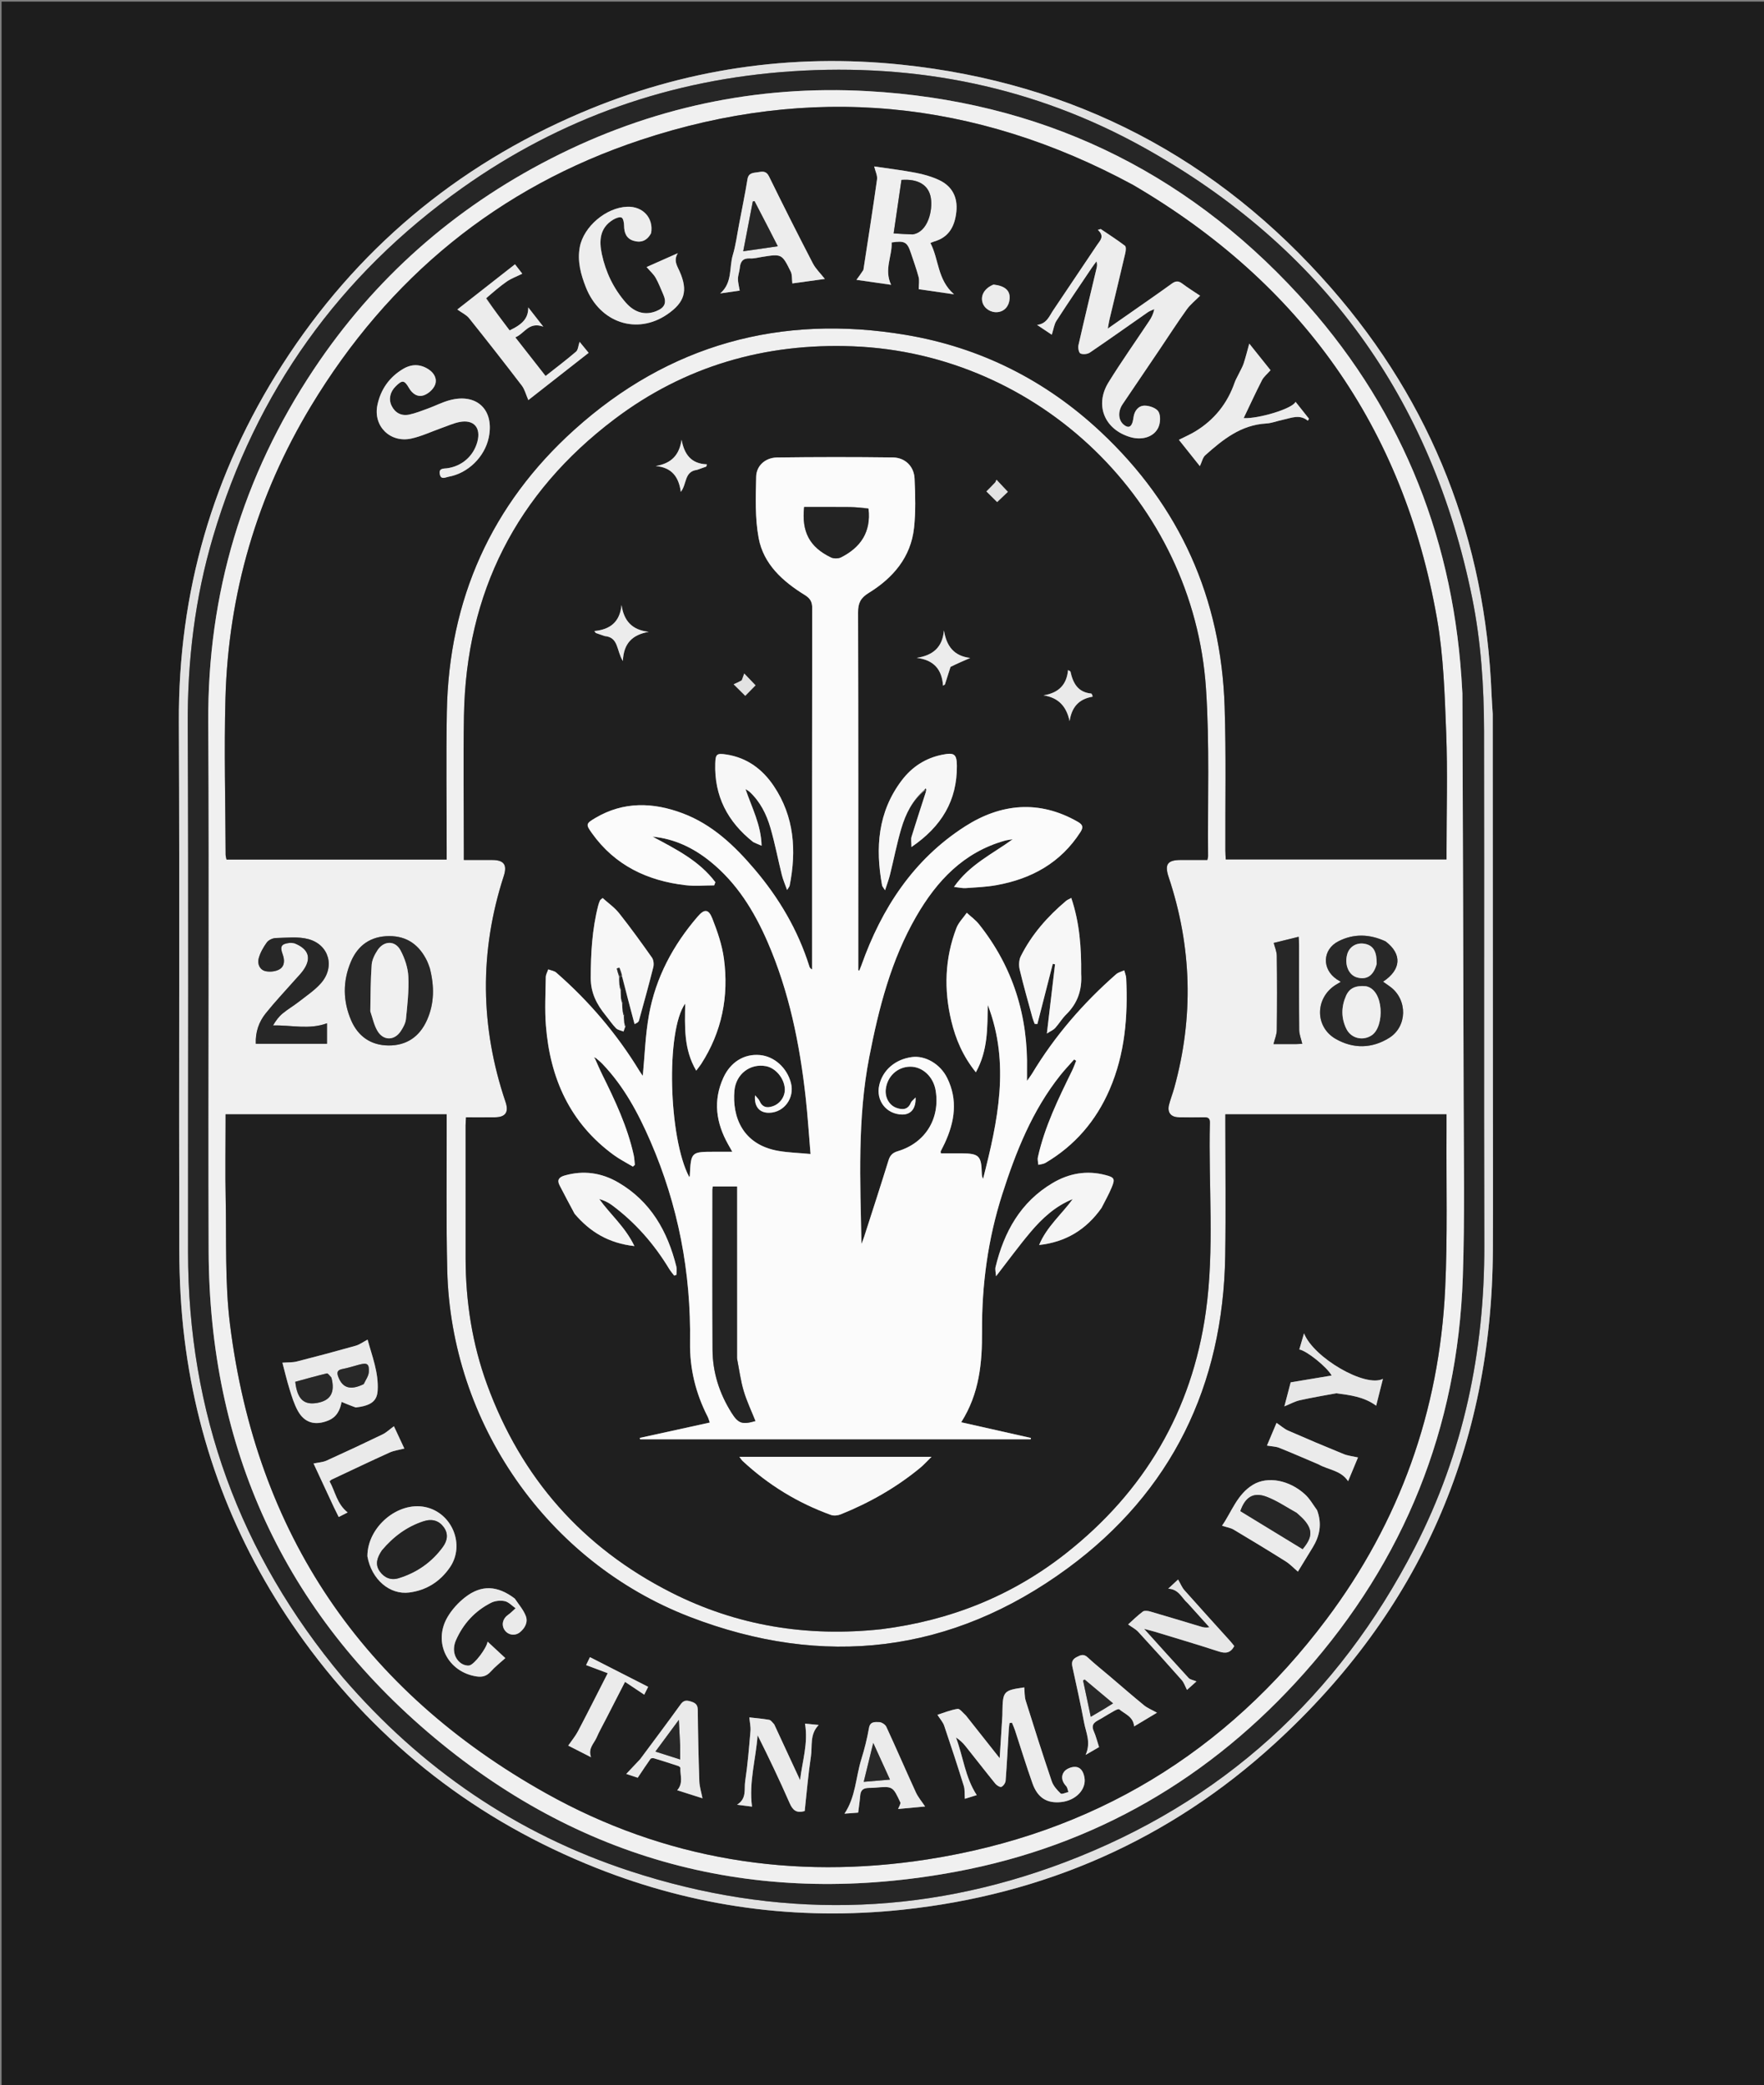 <svg version="1.1" id="Layer_1" xmlns="http://www.w3.org/2000/svg" xmlns:xlink="http://www.w3.org/1999/xlink" x="0px" y="0px"
	 width="100%" viewBox="0 0 1112 1314" enable-background="new 0 0 1112 1314" xml:space="preserve">
<rect x="0" y="0" width="1112" height="1314" fill="#808080" stroke="none"/>
<path fill="#1D1D1D" opacity="1" stroke="none" 
	d="
M1113,331 
	C1113,659.333 1113,987.167 1113,1315 
	C742.333,1315 371.667,1315 1,1315 
	C1,877 1,439 1,1 
	C371.667,1 742.333,1 1113,1 
	C1113,110.833 1113,220.667 1113,331 
M940.975,449.504 
	C940.733,445.514 940.422,441.527 940.261,437.533 
	C936.363,340.372 902.955,254.501 839.073,181.414 
	C767.501,99.53 677.098,52.184 568.604,40.788 
	C498.616,33.438 430.968,43.491 366.181,71.105 
	C287.285,104.734 224.295,157.636 177.99,229.796 
	C134.027,298.305 112.358,373.391 112.753,455.067 
	C113.29,565.895 112.734,676.729 113.029,787.56 
	C113.08,806.349 114.02,825.261 116.327,843.897 
	C124.977,913.772 150.269,977.286 191.671,1034.248 
	C239.252,1099.711 300.831,1147.385 376.003,1177.194 
	C438.028,1201.79 502.527,1210.512 568.812,1203.492 
	C658.256,1194.021 737.145,1159.492 803.559,1098.795 
	C894.808,1015.402 940.563,911.267 941.086,787.495 
	C941.224,754.996 941.113,722.496 941.104,689.996 
	C941.08,610.165 941.05,530.333 940.975,449.504 
z"/>
<path fill="#E2E2E2" opacity="1" stroke="none" 
	d="
M940.998,450.003 
	C941.05,530.333 941.08,610.165 941.104,689.996 
	C941.113,722.496 941.224,754.996 941.086,787.495 
	C940.563,911.267 894.808,1015.402 803.559,1098.795 
	C737.145,1159.492 658.256,1194.021 568.812,1203.492 
	C502.527,1210.512 438.028,1201.79 376.003,1177.194 
	C300.831,1147.385 239.252,1099.711 191.671,1034.248 
	C150.269,977.286 124.977,913.772 116.327,843.897 
	C114.02,825.261 113.08,806.349 113.029,787.56 
	C112.734,676.729 113.29,565.895 112.753,455.067 
	C112.358,373.391 134.027,298.305 177.99,229.796 
	C224.295,157.636 287.285,104.734 366.181,71.105 
	C430.968,43.491 498.616,33.438 568.604,40.788 
	C677.098,52.184 767.501,99.53 839.073,181.414 
	C902.955,254.501 936.363,340.372 940.261,437.533 
	C940.422,441.527 940.733,445.514 940.998,450.003 
M216.241,1057.25 
	C265.424,1114.423 325.557,1155.695 397.207,1179.155 
	C488.959,1209.198 580.713,1207.862 671.111,1173.626 
	C770.119,1136.13 843.551,1069.255 891.894,975.198 
	C922.567,915.521 935.883,851.684 935.691,784.688 
	C935.381,676.705 935.732,568.72 935.523,460.737 
	C935.469,432.56 933.636,404.427 928.025,376.729 
	C902.483,250.646 833.575,155.683 721.369,93.14 
	C652.566,54.79 577.931,39.715 499.321,44.923 
	C423.178,49.969 353.668,74.301 291.436,118.421 
	C213.784,173.473 161.373,246.933 134.31,338.216 
	C122.873,376.794 118.157,416.271 118.35,456.622 
	C118.88,567.436 118.514,678.255 118.542,789.071 
	C118.567,890.042 150.942,979.278 216.241,1057.25 
z"/>
<path fill="#262626" opacity="1" stroke="none" 
	d="
M216.01,1056.981 
	C150.942,979.278 118.567,890.042 118.542,789.071 
	C118.514,678.255 118.88,567.436 118.35,456.622 
	C118.157,416.271 122.873,376.794 134.31,338.216 
	C161.373,246.933 213.784,173.473 291.436,118.421 
	C353.668,74.301 423.178,49.969 499.321,44.923 
	C577.931,39.715 652.566,54.79 721.369,93.14 
	C833.575,155.683 902.483,250.646 928.025,376.729 
	C933.636,404.427 935.469,432.56 935.523,460.737 
	C935.732,568.72 935.381,676.705 935.691,784.688 
	C935.883,851.684 922.567,915.521 891.894,975.198 
	C843.551,1069.255 770.119,1136.13 671.111,1173.626 
	C580.713,1207.862 488.959,1209.198 397.207,1179.155 
	C325.557,1155.695 265.424,1114.423 216.01,1056.981 
M921.864,436.661 
	C921.659,433.335 921.475,430.008 921.246,426.684 
	C914.893,334.573 881.103,253.873 818.712,185.897 
	C745.79,106.447 654.813,63.495 547.149,57.436 
	C476.854,53.48 409.992,67.813 347.149,100.01 
	C285.932,131.375 235.928,175.529 197.833,232.702 
	C153.004,299.981 130.791,374.07 131.281,455.264 
	C131.95,566.252 131.143,677.248 131.525,788.239 
	C131.951,912.241 178.841,1015.759 273.932,1095.171 
	C369.565,1175.035 480.563,1202.338 602.893,1179.478 
	C690.155,1163.171 763.457,1120.45 822.375,1054.101 
	C885.344,983.191 918.878,899.923 922.127,805.061 
	C923.426,767.106 922.72,729.077 922.647,691.082 
	C922.487,606.595 922.151,522.108 921.864,436.661 
z"/>
<path fill="#F0F0F0" opacity="1" stroke="none" 
	d="
M921.875,437.141 
	C922.151,522.108 922.487,606.595 922.647,691.082 
	C922.72,729.077 923.426,767.106 922.127,805.061 
	C918.878,899.923 885.344,983.191 822.375,1054.101 
	C763.457,1120.45 690.155,1163.171 602.893,1179.478 
	C480.563,1202.338 369.565,1175.035 273.932,1095.171 
	C178.841,1015.759 131.951,912.241 131.525,788.239 
	C131.143,677.248 131.95,566.252 131.281,455.264 
	C130.791,374.07 153.004,299.981 197.833,232.702 
	C235.928,175.529 285.932,131.375 347.149,100.01 
	C409.992,67.813 476.854,53.48 547.149,57.436 
	C654.813,63.495 745.79,106.447 818.712,185.897 
	C881.103,253.873 914.893,334.573 921.246,426.684 
	C921.475,430.008 921.659,433.335 921.875,437.141 
M555.975,1026.648 
	C598.922,1021.233 637.812,1005.761 671.875,978.954 
	C721.405,939.973 751.339,889.214 760.123,826.773 
	C765.69,787.193 761.73,747.209 762.693,707.418 
	C762.76,704.639 761.38,704.07 759.002,704.107 
	C753.67,704.189 748.334,704.22 743.004,704.101 
	C738.02,703.99 735.716,701.004 736.945,696.173 
	C737.848,692.626 739.219,689.2 740.197,685.669 
	C752.554,641.023 751.379,596.726 736.715,552.781 
	C734.001,544.647 735.938,541.965 744.437,541.946 
	C750.031,541.934 755.625,541.944 761.082,541.944 
	C761.349,540.701 761.547,540.218 761.542,539.736 
	C761.219,504.416 762.585,468.981 760.228,433.795 
	C752.374,316.538 655.129,222.817 537.72,218.245 
	C482.372,216.09 431.647,230.675 387.335,264.189 
	C325.586,310.89 293.819,373.423 292.475,450.973 
	C291.981,479.463 292.399,507.968 292.401,536.467 
	C292.401,538.096 292.401,539.725 292.401,541.946 
	C298.696,541.946 304.488,541.917 310.28,541.953 
	C317.703,541.998 319.866,544.98 317.559,552.09 
	C302.127,599.668 302.665,647.11 318.686,694.437 
	C320.873,700.897 318.673,704.062 311.956,704.117 
	C306.003,704.166 300.049,704.128 293.786,704.128 
	C293.667,706.213 293.513,707.67 293.512,709.127 
	C293.501,737.126 293.475,765.124 293.52,793.123 
	C293.563,820.354 297.688,846.928 307.055,872.549 
	C328.569,931.394 367.209,975.256 423.099,1003.57 
	C464.657,1024.624 508.849,1031.74 555.975,1026.648 
M714.03,116.399 
	C614.673,62.652 510.864,52.712 403.867,88.198 
	C314.097,117.97 244.921,174.946 196.02,255.975 
	C161.902,312.506 143.964,374.1 142.124,440.057 
	C141.21,472.854 142.122,505.703 142.24,538.528 
	C142.244,539.609 142.613,540.688 142.792,541.665 
	C189.096,541.665 235.034,541.665 281.572,541.665 
	C281.572,539.437 281.572,537.488 281.572,535.538 
	C281.579,506.543 281.16,477.541 281.677,448.556 
	C282.938,377.825 309.731,317.928 362.099,270.769 
	C421.635,217.155 492.111,197.774 571.098,211.058 
	C617.978,218.943 659.091,239.612 693.759,272.024 
	C743.797,318.807 769.786,376.992 771.993,445.402 
	C772.966,475.533 772.342,505.715 772.46,535.874 
	C772.467,537.792 772.618,539.709 772.7,541.584 
	C819.321,541.584 865.377,541.584 911.87,541.584 
	C911.87,539.424 911.87,537.624 911.87,535.825 
	C911.871,511.163 912.612,486.472 911.66,461.847 
	C910.729,437.753 910.002,413.387 905.848,389.726 
	C884.685,269.185 820.17,178.498 714.03,116.399 
M911.866,712.551 
	C911.866,709.123 911.866,705.695 911.866,702.234 
	C865.005,702.234 818.93,702.234 772.448,702.234 
	C772.448,704.381 772.449,706.192 772.448,708.004 
	C772.442,735.833 772.805,763.667 772.359,791.489 
	C771.049,873.104 738.657,940.15 672.979,988.356 
	C599.975,1041.939 519.196,1051.495 434.704,1018.892 
	C344.835,984.214 284.255,896.664 281.928,800.371 
	C281.188,769.726 281.657,739.053 281.574,708.392 
	C281.569,706.437 281.573,704.482 281.573,702.213 
	C234.952,702.213 188.897,702.213 142.212,702.213 
	C142.212,704.231 142.212,706.013 142.212,707.795 
	C142.21,723.459 141.928,739.129 142.269,754.786 
	C142.85,781.422 141.7,808.315 144.989,834.636 
	C161.465,966.513 228.629,1065.455 344.247,1130.129 
	C418.922,1171.901 499.987,1184.905 584.572,1171.771 
	C688.788,1155.589 772.867,1104.797 836.155,1020.503 
	C882.33,959.003 907.269,889.29 910.99,812.496 
	C912.585,779.572 911.651,746.526 911.866,712.551 
M873.203,593.115 
	C863.401,588.589 853.432,588.264 843.811,593.136 
	C833.592,598.311 833.152,610.658 842.601,617.097 
	C843.336,617.598 844.112,618.038 845.218,618.724 
	C843.77,619.596 842.776,620.161 841.816,620.78 
	C828.927,629.08 828.793,647.19 842.066,654.74 
	C853.135,661.037 864.916,660.849 875.785,654.02 
	C887.161,646.872 887.353,630.146 876.614,622.017 
	C875.101,620.872 873.517,619.822 871.852,618.647 
	C883.34,611.109 884,601.256 873.203,593.115 
M270.863,609.844 
	C270.326,608.446 269.885,607.001 269.236,605.656 
	C264.401,595.642 256.718,589.853 245.293,589.907 
	C233.704,589.963 225.602,595.65 221.176,606.116 
	C216.004,618.343 216.133,630.902 221.373,643.038 
	C225.699,653.055 233.738,658.731 244.807,658.846 
	C256.272,658.964 264.477,653.317 269.145,642.89 
	C273.827,632.429 273.884,621.581 270.863,609.844 
M185.771,594.458 
	C194.842,598.035 196.626,604.164 190.788,611.983 
	C189.397,613.845 187.74,615.508 186.198,617.256 
	C179.923,624.367 173.375,631.259 167.46,638.657 
	C163.165,644.029 160.953,650.442 161.257,657.758 
	C176.477,657.758 191.24,657.758 206.13,657.758 
	C206.13,652.898 206.13,648.274 206.13,644.859 
	C194.894,649.021 183.531,645.924 172.131,646.213 
	C173.888,643.17 175.77,640.646 178.128,638.699 
	C181.459,635.948 185.245,633.755 188.649,631.085 
	C193.351,627.397 198.469,624.005 202.362,619.567 
	C211.294,609.387 207.503,595.389 194.467,591.842 
	C187.998,590.082 180.744,590.979 173.856,591.142 
	C171.896,591.188 169.288,592.385 168.183,593.922 
	C165.963,597.006 163.941,600.529 163.028,604.169 
	C162.188,607.516 163.761,611.283 167.513,612.045 
	C170.284,612.607 173.916,612.229 176.261,610.794 
	C179.583,608.763 179.479,604.896 178.163,601.318 
	C176.358,596.411 177.323,594.81 182.508,594.214 
	C183.326,594.12 184.17,594.262 185.771,594.458 
M817.25,657.985 
	C818.809,657.907 820.369,657.83 820.927,657.802 
	C820.19,654.611 819.018,651.837 818.992,649.053 
	C818.824,631.101 818.913,613.146 818.893,595.192 
	C818.891,593.49 818.722,591.787 818.644,590.345 
	C812.651,591.826 807.261,593.158 802.934,594.227 
	C803.569,596.765 804.833,599.54 804.868,602.331 
	C805.063,617.955 805.061,633.584 804.869,649.209 
	C804.834,651.996 803.588,654.768 802.793,657.985 
	C806.818,657.985 811.56,657.985 817.25,657.985 
z"/>
<path fill="#1F1F1F" opacity="1" stroke="none" 
	d="
M555.525,1026.705 
	C508.849,1031.74 464.657,1024.624 423.099,1003.57 
	C367.209,975.256 328.569,931.394 307.055,872.549 
	C297.688,846.928 293.563,820.354 293.52,793.123 
	C293.475,765.124 293.501,737.126 293.512,709.127 
	C293.513,707.67 293.667,706.213 293.786,704.128 
	C300.049,704.128 306.003,704.166 311.956,704.117 
	C318.673,704.062 320.873,700.897 318.686,694.437 
	C302.665,647.11 302.127,599.668 317.559,552.09 
	C319.866,544.98 317.703,541.998 310.28,541.953 
	C304.488,541.917 298.696,541.946 292.401,541.946 
	C292.401,539.725 292.401,538.096 292.401,536.467 
	C292.399,507.968 291.981,479.463 292.475,450.973 
	C293.819,373.423 325.586,310.89 387.335,264.189 
	C431.647,230.675 482.372,216.09 537.72,218.245 
	C655.129,222.817 752.374,316.538 760.228,433.795 
	C762.585,468.981 761.219,504.416 761.542,539.736 
	C761.547,540.218 761.349,540.701 761.082,541.944 
	C755.625,541.944 750.031,541.934 744.437,541.946 
	C735.938,541.965 734.001,544.647 736.715,552.781 
	C751.379,596.726 752.554,641.023 740.197,685.669 
	C739.219,689.2 737.848,692.626 736.945,696.173 
	C735.716,701.004 738.02,703.99 743.004,704.101 
	C748.334,704.22 753.67,704.189 759.002,704.107 
	C761.38,704.07 762.76,704.639 762.693,707.418 
	C761.73,747.209 765.69,787.193 760.123,826.773 
	C751.339,889.214 721.405,939.973 671.875,978.954 
	C637.812,1005.761 598.922,1021.233 555.525,1026.705 
M583.143,498.111 
	C583.305,498.246 583.467,498.382 583.617,499.269 
	C580.598,508.602 577.505,517.913 574.629,527.29 
	C574.134,528.902 574.559,530.797 574.559,533.791 
	C593.648,520.8 603.362,504.415 603.197,482.62 
	C603.141,475.183 601.574,474.115 594.059,475.602 
	C583.426,477.707 574.884,483.273 568.44,491.786 
	C553.35,511.72 551.725,534.311 556.047,557.942 
	C556.178,558.658 556.836,559.279 557.927,561.041 
	C559.169,557.173 560.28,554.285 561.02,551.305 
	C563.427,541.618 565.32,531.786 568.13,522.221 
	C570.864,512.917 575.177,504.287 583.143,498.111 
M392.454,631.714 
	C392.255,631.132 392.055,630.55 391.422,629.204 
	C391.317,627.458 391.213,625.712 391.55,623.526 
	C391.288,622.659 391.026,621.792 390.365,620.201 
	C390.263,618.573 390.161,616.944 391.019,615.162 
	C391.338,615.109 391.657,615.055 392.151,615.799 
	C394.773,625.657 397.395,635.516 400.017,645.374 
	C401.936,644.504 402.582,643.923 402.777,643.218 
	C405.858,632.014 408.989,620.82 411.814,609.551 
	C412.283,607.679 412.04,604.984 410.979,603.478 
	C404.299,594.002 397.5,584.591 390.297,575.51 
	C387.392,571.847 383.368,569.07 379.888,565.921 
	C378.924,566.795 378.408,567.057 378.226,567.467 
	C377.757,568.524 377.353,569.624 377.069,570.744 
	C373.271,585.684 372.41,600.861 372.392,616.249 
	C372.381,625.784 376.209,633.015 381.831,639.92 
	C384.015,642.602 385.929,645.535 388.339,647.988 
	C389.458,649.127 391.467,649.393 393.073,650.055 
	C393.413,649.027 393.754,647.999 394.463,646.705 
	C394.251,646.126 394.038,645.546 393.388,644.227 
	C393.298,642.806 393.209,641.385 393.481,639.699 
	C393.276,639.122 393.072,638.545 392.429,637.207 
	C392.313,635.463 392.198,633.719 392.454,631.714 
M375.43,666.488 
	C376.899,667.829 378.451,669.09 379.824,670.523 
	C393.287,684.587 402.294,701.414 409.97,719.086 
	C427.566,759.593 435.657,801.968 434.996,846.061 
	C434.749,862.572 438.579,878.075 446.074,892.734 
	C446.63,893.822 446.925,895.043 447.439,896.475 
	C432.366,899.78 417.828,902.966 403.289,906.153 
	C403.355,906.452 403.421,906.751 403.486,907.05 
	C485.573,907.05 567.66,907.05 649.746,907.05 
	C649.795,906.764 649.845,906.477 649.894,906.19 
	C635.466,902.943 621.038,899.696 605.924,896.295 
	C617.478,878.077 619.168,858.762 619.057,838.784 
	C618.894,809.474 622.827,780.625 631.807,752.611 
	C640.388,725.84 650.684,699.879 668.43,677.583 
	C671.164,674.149 674.212,670.966 677.114,667.666 
	C677.541,667.94 677.967,668.214 678.394,668.487 
	C677.558,670.542 676.84,672.654 675.869,674.641 
	C667.23,692.314 658.515,709.957 654.258,729.348 
	C653.933,730.829 654.438,732.492 654.557,734.07 
	C656.056,733.679 657.742,733.604 659.026,732.847 
	C677.591,721.906 690.937,706.32 699.464,686.622 
	C709.163,664.218 711.071,640.592 709.944,616.551 
	C709.864,614.855 709.135,613.189 708.709,611.509 
	C706.99,612.3 704.962,612.739 703.598,613.935 
	C682.781,632.183 664.859,652.898 650.551,676.662 
	C649.843,677.837 648.98,678.918 647.4,681.164 
	C647.4,678.007 647.367,676.257 647.405,674.509 
	C648.148,640.275 638.612,609.396 617.175,582.476 
	C614.996,579.74 612.038,577.625 609.442,575.222 
	C607.213,578.429 604.233,581.35 602.881,584.892 
	C595.599,603.976 594.94,623.57 599.687,643.345 
	C602.425,654.752 606.886,665.411 615.167,675.742 
	C622.9,661.858 622.373,647.545 622.698,633.335 
	C636.915,670.336 628.998,706.653 619.701,742.943 
	C619.049,741.66 618.931,740.382 618.899,739.102 
	C618.63,728.392 617.066,726.873 606.165,726.832 
	C601.776,726.815 597.388,726.829 593.113,726.829 
	C593.009,725.886 592.925,725.696 592.984,725.575 
	C593.864,723.792 594.815,722.042 595.647,720.238 
	C601.845,706.8 603.912,693.127 597.085,679.315 
	C592.668,670.38 583.194,665.039 574.834,666.152 
	C564.345,667.547 556.404,674.391 554.254,683.888 
	C552.057,693.59 558.705,702.143 568.616,702.368 
	C574.069,702.491 577.484,698.725 577.158,691.609 
	C575.758,693.129 574.639,693.863 574.218,694.884 
	C572.354,699.417 568.914,699.512 565.119,698.172 
	C560.567,696.566 557.831,691.62 558.376,686.527 
	C559.251,678.336 565.686,672.326 573.699,672.214 
	C581.529,672.105 588.407,678.517 589.826,687.249 
	C592.706,704.963 583.299,720.254 566.027,725.44 
	C562.769,726.419 561.116,727.959 560.112,731.204 
	C555.144,747.265 549.934,763.251 544.789,779.256 
	C544.278,780.848 543.634,782.397 543.052,783.966 
	C542.299,744.368 540.395,705.025 547.982,666.078 
	C553.993,635.216 561.725,604.967 577.612,577.478 
	C590.556,555.082 607.448,537.083 633.386,529.796 
	C635.013,529.338 636.727,529.187 638.4,528.893 
	C625.638,538.161 611.244,544.777 601.376,558.928 
	C604.606,559.28 606.718,559.822 608.782,559.677 
	C615.256,559.223 621.792,558.959 628.159,557.816 
	C650.235,553.851 668.567,543.782 681.039,524.433 
	C683.062,521.295 682.638,519.723 679.361,517.849 
	C655.05,503.947 630.91,506.348 608.39,520.76 
	C575.836,541.592 555.738,572.437 542.984,608.414 
	C542.597,609.506 542.131,610.569 541.702,611.646 
	C541.484,611.578 541.265,611.509 541.047,611.441 
	C541.047,609.277 541.047,607.113 541.047,604.949 
	C541.048,531.953 541.125,458.956 540.907,385.96 
	C540.889,380.118 542.463,376.841 547.555,373.707 
	C562.932,364.242 574.191,351.224 576.207,332.575 
	C577.311,322.361 576.994,311.931 576.537,301.633 
	C576.193,293.895 570.587,288.372 562.833,288.274 
	C538.508,287.967 514.173,287.976 489.848,288.299 
	C482.587,288.396 476.837,293.368 476.683,300.36 
	C476.398,313.283 475.888,326.519 478.247,339.104 
	C481.336,355.583 493.467,366.41 507.304,374.955 
	C510.641,377.016 512.012,379.144 512.004,383.2 
	C511.866,457.363 511.904,531.526 511.904,605.689 
	C511.904,607.435 511.904,609.182 511.904,610.928 
	C510.848,610.411 510.445,609.753 510.221,609.04 
	C503.019,586.132 491.072,565.889 475.577,547.685 
	C462.929,532.826 448.907,519.504 430.265,512.513 
	C411.688,505.547 393.13,504.964 375.372,515.432 
	C369.241,519.046 369.18,519.535 373.275,525.243 
	C387.74,545.412 408.152,555.053 432.177,557.849 
	C438.11,558.54 444.192,557.952 450.206,557.952 
	C450.457,557.286 450.708,556.62 450.958,555.954 
	C440.839,542.441 425.977,535.053 411.395,527.252 
	C425.204,528.586 437.068,534.315 447.61,542.794 
	C464.399,556.296 475.376,574.067 483.842,593.535 
	C497.459,624.847 504.139,657.897 507.887,691.627 
	C509.167,703.144 509.89,714.722 510.949,727.232 
	C503.704,726.566 497.223,726.385 490.892,725.315 
	C467.844,721.422 461.561,703.495 462.961,687.423 
	C463.887,676.789 472.952,670.034 482.824,671.879 
	C488.808,672.998 494.139,679.217 494.707,685.741 
	C495.132,690.621 492.063,695.358 487.369,697.058 
	C483.545,698.442 480.538,697.861 478.77,693.737 
	C478.314,692.673 477.298,691.849 475.975,690.221 
	C475.271,697.593 478.962,701.474 485.149,701.253 
	C494.458,700.919 500.998,691.8 498.602,682.494 
	C496.138,672.923 488.14,665.715 479.053,664.877 
	C469.127,663.962 460.514,669.296 456.024,679.097 
	C449.345,693.674 451.397,707.622 459.01,721.179 
	C459.762,722.517 460.515,723.854 461.625,725.828 
	C457.327,725.828 454.015,725.828 450.704,725.828 
	C435.604,725.828 435.596,725.837 434.829,741.033 
	C434.816,741.28 434.621,741.517 434.502,741.781 
	C421.429,717.295 419.643,649.499 431.937,632.443 
	C431.722,646.914 430.89,661.118 438.892,674.706 
	C440.423,672.657 441.268,671.656 441.973,670.565 
	C455.109,650.229 459.525,627.837 456.35,604.13 
	C455.198,595.527 452.265,587.012 449.066,578.882 
	C446.641,572.719 444.012,572.722 439.773,577.644 
	C424.255,595.664 413.308,616.134 409.093,639.591 
	C406.798,652.367 406.412,665.486 405.212,677.968 
	C404.897,677.514 403.927,676.259 403.107,674.913 
	C388.858,651.518 371.279,630.932 350.673,612.928 
	C349.379,611.797 347.308,611.554 345.598,610.898 
	C345.062,612.515 344.083,614.127 344.061,615.751 
	C343.923,625.902 343.344,636.107 344.125,646.2 
	C346.7,679.481 359.281,707.762 386.987,727.934 
	C390.749,730.673 394.965,732.789 398.97,735.193 
	C399.381,734.817 399.792,734.44 400.203,734.064 
	C399.972,732.008 399.924,729.911 399.48,727.901 
	C395.523,710.015 387.782,693.602 379.706,677.317 
	C378.026,673.93 376.57,670.432 374.949,667.029 
	C374.949,667.029 374.882,667.061 375.43,666.488 
M499.5,918.074 
	C488.643,918.074 477.786,918.074 466.087,918.074 
	C467.216,919.557 467.542,920.141 468.008,920.575 
	C484.279,935.744 502.887,947.135 523.794,954.688 
	C525.602,955.341 528.151,955.064 529.995,954.321 
	C548.155,947.006 565.026,937.427 580.161,924.936 
	C582.343,923.135 584.238,920.985 587.207,918.073 
	C557.303,918.073 528.901,918.073 499.5,918.074 
M681.564,613.274 
	C681.712,597.327 680.605,581.566 675.315,565.867 
	C673.696,566.768 672.759,567.111 672.043,567.715 
	C660.35,577.581 650.342,588.889 643.471,602.642 
	C642.296,604.995 642.17,608.404 642.794,611.033 
	C645.208,621.219 648.109,631.289 650.865,641.393 
	C651.223,642.706 651.79,643.962 652.26,645.244 
	C652.821,645.272 653.383,645.301 653.944,645.329 
	C657.182,632.689 660.421,620.048 663.659,607.408 
	C664.131,607.508 664.604,607.609 665.076,607.709 
	C663.417,621.756 661.759,635.803 659.925,651.332 
	C662.467,649.682 664.114,649.023 665.177,647.839 
	C667.619,645.12 669.511,641.874 672.102,639.327 
	C679.187,632.363 682.22,624.027 681.564,613.274 
M694.522,761.029 
	C696.668,756.715 699.084,752.51 700.891,748.059 
	C703.021,742.812 702.442,741.953 696.783,740.479 
	C685.028,737.417 673.917,739.398 663.604,745.492 
	C643.333,757.473 632.948,776.32 627.579,798.471 
	C627.187,800.089 627.743,801.936 627.898,804.274 
	C635.599,794.353 642.298,785.126 649.635,776.438 
	C656.983,767.738 665.327,760.041 676.225,755.668 
	C669.156,765.336 659.749,773.148 655.047,784.59 
	C671.678,782.76 684.6,775.073 694.522,761.029 
M362.375,765.117 
	C371.938,776.338 383.658,783.456 399.922,785.264 
	C394.063,773.045 384.694,765.345 377.751,755.601 
	C380.645,756.476 383.316,757.653 385.604,759.346 
	C400.391,770.292 412.289,783.864 421.803,799.577 
	C422.725,801.099 423.923,802.455 424.992,803.889 
	C425.47,803.716 425.949,803.544 426.427,803.371 
	C426.427,801.661 426.774,799.865 426.375,798.253 
	C420.842,775.935 410.16,757.048 389.676,745.136 
	C379.157,739.019 367.821,737.398 355.938,740.796 
	C352.606,741.749 350.937,743.447 352.729,746.93 
	C355.762,752.823 358.871,758.676 362.375,765.117 
M475.079,530.85 
	C476.479,531.44 477.879,532.031 480.104,532.969 
	C479.766,519.79 474.042,509.223 469.962,497.285 
	C471.327,498.163 471.911,498.432 472.362,498.845 
	C479.216,505.117 483.216,513.19 485.72,521.86 
	C488.53,531.59 490.425,541.582 492.873,551.421 
	C493.602,554.354 494.851,557.157 496.164,560.874 
	C497.141,559.259 497.662,558.747 497.78,558.154 
	C502.166,535.984 500.725,514.622 487.77,495.329 
	C480.656,484.736 470.905,477.465 457.863,475.478 
	C451.879,474.566 451.066,475.175 450.881,481.061 
	C450.234,501.56 458.542,517.798 475.079,530.85 
M599.334,419.942 
	C603.424,418.173 607.514,416.404 611.605,414.636 
	C601.477,413.428 596.657,407.375 595.055,397.278 
	C594.1,408.016 588.097,413.004 577.881,414.588 
	C588.533,415.876 593.779,421.713 594.476,432.105 
	C594.872,431.858 595.268,431.61 595.664,431.363 
	C596.783,427.799 597.903,424.236 599.334,419.942 
M381.435,400.925 
	C390.077,401.599 388.521,409.95 392.653,416.566 
	C393.11,405.083 398.95,399.954 408.937,398.186 
	C398.554,397.014 393.319,391.463 391.797,381.265 
	C390.77,391.888 384.724,396.736 374.666,397.674 
	C374.974,398.083 375.282,398.491 375.589,398.9 
	C377.298,399.495 379.006,400.091 381.435,400.925 
M689.017,438.918 
	C688.626,438.273 688.287,437.103 687.838,437.06 
	C679.389,436.242 676.371,430.417 674.786,423.19 
	C674.745,423.005 674.338,422.901 673.277,422.266 
	C672.457,431.459 667.394,436.683 657.832,438.192 
	C667.474,439.722 672.309,445.348 674.255,454.424 
	C675.642,445.494 680.104,440.522 689.017,438.918 
M439.661,296.016 
	C441.523,295.356 443.386,294.696 445.248,294.037 
	C445.367,293.56 445.486,293.084 445.605,292.608 
	C435.634,292.283 431.363,286.275 429.652,277.137 
	C428.229,286.757 423.247,292.072 413.346,293.689 
	C423.512,294.578 427.906,300.552 429.168,309.989 
	C433.128,304.963 431.215,297.184 439.661,296.016 
M627.362,304.177 
	C625.317,306.211 623.272,308.244 621.816,309.691 
	C624.057,311.909 626.633,314.457 628.591,316.394 
	C630.791,314.296 633.421,311.788 635.35,309.948 
	C633.15,307.61 630.633,304.936 628.163,302.311 
	C628.14,302.359 627.868,302.941 627.362,304.177 
M467.452,429.025 
	C465.577,429.854 463.702,430.684 462.471,431.228 
	C465.039,433.776 467.632,436.35 469.794,438.495 
	C471.71,436.544 474.379,433.824 476.283,431.885 
	C474.121,429.627 471.599,426.994 469.154,424.441 
	C468.845,425.327 468.315,426.841 467.452,429.025 
z"/>
<path fill="#1F1F1F" opacity="1" stroke="none" 
	d="
M714.346,116.589 
	C820.17,178.498 884.685,269.185 905.848,389.726 
	C910.002,413.387 910.729,437.753 911.66,461.847 
	C912.612,486.472 911.871,511.163 911.87,535.825 
	C911.87,537.624 911.87,539.424 911.87,541.584 
	C865.377,541.584 819.321,541.584 772.7,541.584 
	C772.618,539.709 772.467,537.792 772.46,535.874 
	C772.342,505.715 772.966,475.533 771.993,445.402 
	C769.786,376.992 743.797,318.807 693.759,272.024 
	C659.091,239.612 617.978,218.943 571.098,211.058 
	C492.111,197.774 421.635,217.155 362.099,270.769 
	C309.731,317.928 282.938,377.825 281.677,448.556 
	C281.16,477.541 281.579,506.543 281.572,535.538 
	C281.572,537.488 281.572,539.437 281.572,541.665 
	C235.034,541.665 189.096,541.665 142.792,541.665 
	C142.613,540.688 142.244,539.609 142.24,538.528 
	C142.122,505.703 141.21,472.854 142.124,440.057 
	C143.964,374.1 161.902,312.506 196.02,255.975 
	C244.921,174.946 314.097,117.97 403.867,88.198 
	C510.864,52.712 614.673,62.652 714.346,116.589 
M731.287,219.824 
	C736.867,211.534 742.285,203.128 748.108,195.013 
	C750.366,191.865 753.541,189.376 756.527,186.354 
	C753.361,184.226 749.131,181.611 745.171,178.636 
	C742.697,176.778 740.904,177.134 738.547,178.84 
	C730.049,184.992 721.408,190.948 712.815,196.969 
	C708.353,200.095 703.879,203.203 698.34,207.066 
	C698.856,204.27 699.073,202.711 699.437,201.187 
	C702.754,187.282 706.133,173.391 709.376,159.468 
	C709.722,157.983 709.954,155.487 709.158,154.881 
	C704.236,151.135 699.004,147.797 693.875,144.323 
	C693.273,144.508 692.67,144.693 692.068,144.878 
	C696.574,148.956 693.454,151.564 691.569,154.377 
	C682.392,168.072 673.215,181.766 663.993,195.43 
	C661.443,199.21 659.829,204.12 653.735,204.73 
	C657.121,206.996 660.506,209.263 663.029,210.952 
	C664.167,207.418 664.501,204.436 665.959,202.18 
	C673.278,190.854 680.885,179.714 688.408,168.52 
	C689.285,167.216 690.27,165.984 691.204,164.719 
	C691.768,166.446 691.564,167.735 691.264,169.002 
	C687.433,185.165 683.519,201.308 679.852,217.508 
	C679.475,219.175 680.052,222.29 681.083,222.758 
	C682.691,223.489 685.527,223.207 687.045,222.177 
	C699.312,213.859 711.379,205.248 723.548,196.785 
	C724.772,195.934 726.269,195.473 727.639,194.831 
	C727.008,197.952 725.856,200.134 724.498,202.18 
	C715.932,215.083 706.967,227.736 698.82,240.897 
	C689.863,255.366 696.298,270.761 712.666,275.494 
	C719.791,277.555 727.226,275.516 730.113,269.568 
	C731.5,266.711 731.782,262.034 730.317,259.462 
	C729.016,257.179 724.606,255.623 721.573,255.632 
	C717.707,255.643 715.155,258.76 714.561,262.902 
	C714.42,263.891 714.268,264.887 714.005,265.848 
	C713.054,269.332 711.003,269.911 708.236,267.512 
	C704.888,264.611 704.65,259.192 707.647,254.767 
	C715.4,243.324 723.142,231.873 731.287,219.824 
M544.199,170.473 
	C542.872,172.282 541.546,174.092 539.895,176.343 
	C547.148,177.384 554.497,178.439 561.744,179.479 
	C557.137,169.807 562.517,161.328 562.074,152.799 
	C570.288,151.549 571.928,152.504 574.201,159.42 
	C575.858,164.464 577.723,169.453 579.07,174.578 
	C579.654,176.799 579.168,179.3 579.168,182.251 
	C585.73,183.201 593.103,184.268 601.401,185.47 
	C590.82,176.207 591.912,163.399 586.513,153.12 
	C587.845,152.6 588.428,152.319 589.04,152.141 
	C598.419,149.424 601.926,142.307 602.868,133.427 
	C603.834,124.313 600.225,117.32 591.945,113.445 
	C587.341,111.289 582.275,109.851 577.263,108.895 
	C568.419,107.208 559.457,106.138 551.071,104.888 
	C551.809,107.999 553.21,110.627 552.876,113.012 
	C550.224,131.918 547.243,150.777 544.199,170.473 
M410.55,146.66 
	C412.129,137.366 405.241,129.93 395.387,130.29 
	C382.104,130.776 367.872,142.795 365.483,155.767 
	C363.857,164.601 366.115,172.931 369.341,181.08 
	C378.201,203.46 401.549,211.202 420.661,198.082 
	C431.67,190.524 433.771,183.196 428.463,171.131 
	C426.928,167.641 424.384,164.169 427.306,159.543 
	C420.424,162.596 413.542,165.65 407.595,168.288 
	C409.879,170.939 411.984,172.767 413.295,175.05 
	C415.19,178.349 416.519,181.974 418.073,185.467 
	C420.424,190.751 419.121,193.897 413.701,196.067 
	C406.811,198.825 400.151,197.178 394.462,190.662 
	C386.772,181.852 381.813,171.493 379.383,160.121 
	C377.605,151.803 377.99,143.66 386.41,138.515 
	C387.998,137.544 390.418,136.532 391.815,137.104 
	C392.895,137.546 393.409,140.43 393.415,142.231 
	C393.43,146.688 394.862,150.298 399.218,151.686 
	C403.777,153.139 407.787,151.956 410.55,146.66 
M278.335,269.721 
	C282.099,268.436 285.777,266.714 289.645,265.953 
	C298.682,264.174 303.347,269.518 300.916,278.442 
	C298.445,287.517 291.099,293.879 281.77,295.104 
	C279.589,295.391 276.582,294.95 277.227,298.702 
	C277.901,302.62 280.815,300.776 282.768,300.434 
	C295.015,298.289 305.562,287.907 308.099,275.729 
	C311.738,258.261 300.573,247.552 283.353,252.236 
	C278.728,253.494 274.384,255.758 269.857,257.411 
	C265.969,258.831 262.077,260.382 258.053,261.254 
	C252.995,262.35 249.062,260.153 246.898,255.792 
	C244.868,251.702 245.818,247.032 249.399,243.491 
	C253.614,239.323 254.892,239.462 257.868,244.584 
	C260.045,248.331 263.439,250.514 267.397,249.031 
	C270.12,248.012 273.055,245.379 274.158,242.74 
	C275.74,238.953 273.873,235.23 270.295,232.846 
	C265.067,229.363 259.586,229.276 254.262,232.402 
	C245.449,237.576 239.929,245.481 237.902,255.317 
	C235.164,268.609 246.014,279.271 259.306,276.364 
	C265.576,274.993 271.532,272.181 278.335,269.721 
M465.942,141.227 
	C464.653,147.738 463.856,154.396 461.952,160.722 
	C459.572,168.629 461.86,178.207 454.002,184.91 
	C458.418,184.278 462.835,183.646 466.302,183.15 
	C465.84,180.264 465.165,177.985 465.198,175.717 
	C465.23,173.43 466.143,171.169 466.353,168.867 
	C466.721,164.814 468.332,162.588 472.845,162.865 
	C475.281,163.015 477.78,162.315 480.239,161.924 
	C492.799,159.932 492.894,159.876 498.503,171.246 
	C499.436,173.137 499.122,175.644 499.472,178.614 
	C505.978,177.716 513.448,176.686 519.978,175.785 
	C517.261,172.314 514.205,169.429 512.378,165.906 
	C502.967,147.758 493.762,129.501 484.76,111.147 
	C482.994,107.545 480.519,108.061 477.781,108.526 
	C474.986,109.001 471.87,108.737 471.187,112.984 
	C469.712,122.154 467.799,131.254 465.942,141.227 
M306.492,187.682 
	C310.78,184.248 314.91,180.588 319.411,177.462 
	C322.306,175.452 325.745,174.226 329.246,172.498 
	C328.299,171.273 326.633,169.121 324.647,166.554 
	C312.013,176.453 299.731,186.076 288.287,195.043 
	C291.258,197.186 294.015,198.413 295.691,200.507 
	C306.932,214.549 318.026,228.712 328.947,243.004 
	C330.765,245.383 331.506,248.587 333.06,252.129 
	C345.069,242.722 357.888,232.681 371.068,222.356 
	C368.892,219.708 367.185,217.631 365.359,215.41 
	C364.504,217.941 364.433,220.485 363.134,221.598 
	C356.987,226.869 350.505,231.749 343.921,236.944 
	C337.469,228.705 331.449,221.016 324.85,212.588 
	C330.777,210.212 333.175,202.562 342.475,205.839 
	C338.864,201.219 336.336,197.985 333.001,193.718 
	C333.072,200.409 329.602,204.276 321.253,208.21 
	C316.312,201.683 311.305,195.07 306.492,187.682 
M780.684,236.081 
	C779.886,237.727 778.911,239.313 778.317,241.03 
	C773.751,254.247 765.52,264.527 753.611,271.799 
	C750.438,273.737 746.984,275.216 743.153,277.163 
	C747.151,282.181 751.789,288.003 756.383,293.771 
	C757.705,290.976 758.173,288.33 759.748,286.923 
	C770.823,277.029 782.273,267.784 798.148,266.88 
	C801.74,266.675 805.251,265.247 808.824,264.504 
	C814.019,263.423 819.231,260.87 824.457,265.136 
	C824.691,264.717 824.925,264.297 825.159,263.878 
	C822.432,260.444 819.706,257.01 816.694,253.216 
	C814.837,257.585 793.285,263.978 783.981,263.507 
	C787.86,255.407 791.529,247.42 795.531,239.603 
	C796.629,237.458 798.723,235.823 800.927,233.306 
	C796.71,228.032 791.849,221.952 787.523,216.541 
	C786.291,220.963 785.288,225.076 783.97,229.085 
	C783.25,231.278 781.996,233.296 780.684,236.081 
M626.016,179.379 
	C620.739,181.584 618.077,185.999 619.321,190.484 
	C620.416,194.436 624.616,197.15 628.93,196.694 
	C633.215,196.242 636.121,192.956 636.458,188.183 
	C636.814,183.141 633.549,180.137 626.016,179.379 
z"/>
<path fill="#1F1F1F" opacity="1" stroke="none" 
	d="
M911.866,713.044 
	C911.651,746.526 912.585,779.572 910.99,812.496 
	C907.269,889.29 882.33,959.003 836.155,1020.503 
	C772.867,1104.797 688.788,1155.589 584.572,1171.771 
	C499.987,1184.905 418.922,1171.901 344.247,1130.129 
	C228.629,1065.455 161.465,966.513 144.989,834.636 
	C141.7,808.315 142.85,781.422 142.269,754.786 
	C141.928,739.129 142.21,723.459 142.212,707.795 
	C142.212,706.013 142.212,704.231 142.212,702.213 
	C188.897,702.213 234.952,702.213 281.573,702.213 
	C281.573,704.482 281.569,706.437 281.574,708.392 
	C281.657,739.053 281.188,769.726 281.928,800.371 
	C284.255,896.664 344.835,984.214 434.704,1018.892 
	C519.196,1051.495 599.975,1041.939 672.979,988.356 
	C738.657,940.15 771.049,873.104 772.359,791.489 
	C772.805,763.667 772.442,735.833 772.448,708.004 
	C772.449,706.192 772.448,704.381 772.448,702.234 
	C818.93,702.234 865.005,702.234 911.866,702.234 
	C911.866,705.695 911.866,709.123 911.866,713.044 
M608.677,1080.811 
	C606.987,1079.43 605.082,1076.69 603.645,1076.917 
	C599.096,1077.636 594.721,1079.463 590.947,1080.651 
	C592.675,1083.385 594.441,1085.289 595.204,1087.533 
	C599.482,1100.113 603.609,1112.747 607.559,1125.434 
	C608.299,1127.811 608.003,1130.51 608.223,1133.586 
	C610.564,1132.86 613.591,1131.921 615.729,1131.259 
	C608.366,1120.014 607.159,1106.912 602.64,1094.948 
	C604.988,1096.46 606.895,1098.223 608.5,1100.226 
	C614.855,1108.158 621.064,1116.207 627.475,1124.093 
	C628.344,1125.162 630.446,1126.424 631.281,1126.049 
	C632.525,1125.489 633.823,1123.603 633.931,1122.192 
	C634.757,1111.399 635.292,1100.584 635.94,1089.777 
	C636.019,1088.467 636.229,1087.165 636.378,1085.859 
	C636.895,1085.785 637.412,1085.711 637.93,1085.637 
	C638.558,1087.187 639.278,1088.706 639.8,1090.291 
	C643.492,1101.495 646.917,1112.793 650.876,1123.901 
	C654.121,1133.003 659.994,1136.549 668.83,1135.66 
	C678.174,1134.719 684.94,1127.635 683.625,1120.176 
	C682.993,1116.594 681.339,1113.436 677.452,1113.467 
	C675.148,1113.486 672.041,1114.787 670.75,1116.567 
	C668.665,1119.441 669.443,1122.815 672.097,1125.612 
	C672.936,1126.496 673.058,1128.06 673.508,1129.312 
	C671.832,1129.677 669.32,1130.908 668.634,1130.247 
	C666.363,1128.056 663.995,1125.439 663.009,1122.53 
	C657.301,1105.688 651.906,1088.738 646.6,1071.763 
	C645.777,1069.131 645.957,1066.186 645.671,1063.365 
	C632.576,1065.259 632.116,1065.757 631.912,1078.927 
	C631.902,1079.593 631.93,1080.262 631.889,1080.926 
	C631.359,1089.442 630.82,1097.958 630.188,1107.999 
	C622.494,1098.274 615.806,1089.821 608.677,1080.811 
M224.592,886.995 
	C233.652,885.831 237.63,883.132 238.056,876.413 
	C238.779,864.972 234.477,854.461 231.724,844.212 
	C228.871,845.71 226.682,847.371 224.22,848.065 
	C211.912,851.536 199.557,854.844 187.162,857.987 
	C184.393,858.69 181.398,858.5 178.029,858.758 
	C179.383,863.839 180.771,869.765 182.567,875.565 
	C183.984,880.143 185.42,884.829 187.703,889 
	C191.922,896.708 198.647,898.53 206.843,895.228 
	C212.232,893.057 214.384,888.676 215.329,883.464 
	C218.381,884.73 221.069,885.845 224.592,886.995 
M830.212,951.472 
	C827.711,948.19 825.629,944.449 822.631,941.711 
	C812.782,932.715 799.148,930.12 789.969,935.611 
	C779.772,941.712 776.38,952.919 770.339,961.481 
	C773.383,962.477 775.777,962.819 777.696,963.96 
	C788.708,970.51 799.66,977.165 810.508,983.983 
	C813.22,985.687 815.472,988.123 818.177,990.429 
	C821.133,985.593 824.331,980.357 827.533,975.123 
	C831.936,967.926 833.452,960.364 830.212,951.472 
M231.603,981.046 
	C234.191,995.347 245.682,1005.195 258.064,1003.57 
	C268.901,1002.148 277.443,996.661 283.573,987.792 
	C293.39,973.588 284.976,953.255 268.045,949.72 
	C250.841,946.128 231.635,962.193 231.603,981.046 
M324.283,1007.206 
	C313.552,999.102 303.461,998.585 293.167,1006.612 
	C288.81,1010.01 284.801,1014.425 282.036,1019.192 
	C272.793,1035.126 282.308,1053.797 300.517,1056.477 
	C304.125,1057.008 306.866,1056.201 309.388,1053.374 
	C312.068,1050.37 315.306,1047.863 318.552,1044.909 
	C315.37,1041.956 311.524,1038.386 307.374,1034.534 
	C306.816,1038.637 299.07,1048.878 295.946,1049.528 
	C294.395,1049.85 292.288,1049.266 290.917,1048.359 
	C286.391,1045.366 284.845,1039.476 287.453,1033.583 
	C292.039,1023.216 299.429,1015.167 309.573,1010.046 
	C312.043,1008.798 315.497,1008.441 318.204,1009.03 
	C320.683,1009.57 322.763,1011.941 325.02,1013.505 
	C323.427,1014.914 321.953,1016.492 320.217,1017.694 
	C316.901,1019.991 315.92,1024.046 318.125,1027.274 
	C320.288,1030.441 324.711,1031.141 327.794,1028.596 
	C330.976,1025.971 332.935,1022.267 331.474,1018.432 
	C330,1014.56 327.103,1011.23 324.283,1007.206 
M487.98,1086.423 
	C486.947,1085.518 486.02,1084.017 484.864,1083.814 
	C480.509,1083.047 476.079,1082.702 472.366,1082.277 
	C472.657,1085.435 473.319,1088.202 473.087,1090.891 
	C472.174,1101.485 471.334,1112.108 469.735,1122.609 
	C468.991,1127.491 470.943,1133.371 464.621,1137.321 
	C468.713,1137.84 471.719,1138.221 474.057,1138.518 
	C472.013,1122.95 476.529,1108.396 477.582,1093.518 
	C484.719,1107.754 491.495,1121.971 497.815,1136.389 
	C499.734,1140.767 502.06,1142.797 507.267,1141.314 
	C508.517,1129.952 509.447,1118.368 511.184,1106.906 
	C512.18,1100.332 510.288,1092.938 516.108,1087.053 
	C512.697,1086.722 509.59,1086.422 507.463,1086.215 
	C509.601,1098.574 505.712,1110.01 504.355,1121.799 
	C498.982,1110.249 493.609,1098.699 487.98,1086.423 
M748.939,1010.575 
	C753.421,1015.541 757.903,1020.507 762.385,1025.473 
	C760.129,1025.913 758.547,1025.541 756.994,1025.076 
	C746.335,1021.888 735.696,1018.629 725.01,1015.536 
	C723.558,1015.116 721.401,1014.857 720.386,1015.615 
	C716.977,1018.162 713.937,1021.203 711.144,1023.706 
	C713.583,1025.459 715.888,1026.604 717.518,1028.372 
	C726.768,1038.405 735.911,1048.538 744.942,1058.767 
	C746.384,1060.401 747.079,1062.694 748.264,1064.958 
	C750.181,1063.237 752.18,1061.443 754.246,1059.588 
	C752.16,1058.722 750.266,1058.502 749.285,1057.439 
	C740.177,1047.577 731.227,1037.569 721.245,1026.512 
	C724.409,1027.343 726.147,1027.737 727.847,1028.255 
	C741.353,1032.377 754.902,1036.367 768.323,1040.748 
	C772.633,1042.155 775.692,1041.739 778.074,1037.339 
	C777.235,1036.313 776.357,1035.142 775.382,1034.06 
	C765.798,1023.429 756.144,1012.861 746.655,1002.147 
	C745.047,1000.332 744.125,997.91 742.658,995.375 
	C741.008,996.906 738.951,998.816 736.413,1001.171 
	C743.193,1001.477 744.843,1007.003 748.939,1010.575 
M699.343,1056.174 
	C694.772,1052.295 690.053,1048.574 685.685,1044.479 
	C683.117,1042.071 681.225,1042.978 678.642,1044.31 
	C675.804,1045.773 675.438,1047.674 676.027,1050.403 
	C678.546,1062.087 681.209,1073.746 683.386,1085.495 
	C684.554,1091.801 687.886,1098.016 684.345,1105.931 
	C688.279,1103.642 691.13,1101.982 692.833,1100.991 
	C691.553,1097.069 690.811,1093.922 689.516,1091.023 
	C687.215,1085.869 691.271,1084.777 694.289,1082.954 
	C696.998,1081.319 699.697,1079.665 702.465,1078.135 
	C703.424,1077.605 705.108,1076.795 705.555,1077.176 
	C709.12,1080.215 714.409,1081.75 714.937,1087.956 
	C720.061,1084.888 724.873,1082.006 729.354,1079.324 
	C726.122,1077.516 723.397,1076.456 721.24,1074.7 
	C714.011,1068.812 706.985,1062.675 699.343,1056.174 
M403.369,1108.841 
	C400.551,1111.816 397.732,1114.79 394.782,1117.904 
	C397.368,1118.762 400.44,1119.782 402.018,1120.305 
	C405.002,1115.844 407.461,1112.061 410.08,1108.394 
	C410.395,1107.953 411.665,1107.866 412.354,1108.073 
	C417.453,1109.608 422.525,1111.236 427.582,1112.908 
	C428.125,1113.087 428.933,1113.758 428.909,1114.16 
	C428.644,1118.728 430.94,1123.627 426.898,1128.19 
	C432.533,1129.982 437.946,1131.703 442.836,1133.259 
	C442.086,1129.372 440.965,1125.97 440.848,1122.535 
	C440.334,1107.551 440.007,1092.558 439.863,1077.566 
	C439.831,1074.127 438.226,1073.066 435.347,1072.207 
	C432.613,1071.39 430.894,1071.507 429.03,1074.098 
	C420.763,1085.589 412.239,1096.896 403.369,1108.841 
M567.816,1136.461 
	C567.36,1137.421 566.904,1138.382 566.133,1140.007 
	C572.376,1139.431 578.047,1138.908 583.174,1138.435 
	C581.089,1135.293 578.771,1132.613 577.35,1129.52 
	C571.043,1115.794 565.076,1101.911 558.73,1088.204 
	C558.059,1086.756 555.698,1085.241 554.132,1085.252 
	C551.703,1085.27 548.539,1084.633 547.789,1088.976 
	C546.635,1095.653 544.947,1102.278 542.94,1108.757 
	C539.438,1120.058 539.424,1132.438 532.348,1142.953 
	C535.785,1142.694 539.034,1142.45 540.978,1142.304 
	C541.473,1138.243 541.988,1134.922 542.261,1131.582 
	C542.733,1125.809 547.107,1126.926 550.715,1126.636 
	C551.047,1126.609 551.379,1126.592 551.711,1126.564 
	C562.815,1125.624 562.815,1125.624 567.816,1136.461 
M842.68,877.973 
	C851.173,879.217 859.761,880.169 867.514,885.856 
	C868.845,880.58 870.219,875.134 871.781,868.943 
	C860.683,874.616 828.027,855.608 822.035,840.254 
	C820.873,844.238 819.979,847.302 819.068,850.423 
	C823.629,851.128 836.574,861.514 839.456,866.843 
	C830.997,868.249 822.765,869.617 813.625,871.136 
	C812.567,875.168 811.105,880.744 809.653,886.281 
	C813.402,884.754 816.248,883.134 819.304,882.444 
	C826.757,880.763 834.308,879.512 842.68,877.973 
M382.214,1082.841 
	C385.993,1075.485 389.772,1068.13 394.006,1059.889 
	C398.296,1062.749 402.126,1065.302 406.116,1067.963 
	C406.57,1067.053 407.49,1065.211 408.587,1063.015 
	C396.151,1056.677 384.229,1050.601 371.892,1044.315 
	C370.736,1046.694 369.854,1048.511 369.459,1049.324 
	C374.199,1051.1 378.476,1052.704 383.093,1054.434 
	C376.493,1067.355 370.531,1079.231 364.35,1090.991 
	C362.721,1094.09 360.413,1096.833 358.198,1100.057 
	C362.565,1102.281 367.566,1104.828 372.566,1107.374 
	C370.571,1101.758 374.498,1098.685 376.054,1095.076 
	C377.761,1091.118 379.941,1087.365 382.214,1082.841 
M210.565,950.015 
	C211.496,951.9 212.427,953.785 213.516,955.988 
	C215.818,954.818 217.595,953.914 219.15,953.124 
	C212.307,947.713 211.321,939.852 207.742,933.524 
	C208.446,932.891 208.656,932.596 208.941,932.462 
	C221.143,926.73 233.31,920.922 245.59,915.362 
	C248.345,914.114 251.497,913.743 254.888,912.859 
	C252.753,908.287 250.388,903.223 248.321,898.795 
	C245.687,900.713 243.6,902.754 241.109,903.958 
	C229.422,909.609 217.662,915.114 205.833,920.461 
	C203.521,921.506 200.787,921.617 197.656,922.285 
	C201.734,931.055 205.987,940.2 210.565,950.015 
M831.468,922.948 
	C837.452,926.372 845.26,926.528 849.821,933.446 
	C852.058,928.074 854.191,922.953 856.058,918.468 
	C852.67,917.691 849.669,917.409 846.998,916.321 
	C835.293,911.553 823.645,906.637 812.068,901.566 
	C809.547,900.461 807.403,898.498 804.712,896.677 
	C802.785,901.245 800.592,906.442 798.674,910.989 
	C801.845,911.535 804.286,911.548 806.395,912.392 
	C814.576,915.668 822.651,919.209 831.468,922.948 
z"/>
<path fill="#282828" opacity="1" stroke="none" 
	d="
M873.53,593.299 
	C884,601.256 883.34,611.109 871.852,618.647 
	C873.517,619.822 875.101,620.872 876.614,622.017 
	C887.353,630.146 887.161,646.872 875.785,654.02 
	C864.916,660.849 853.135,661.037 842.066,654.74 
	C828.793,647.19 828.927,629.08 841.816,620.78 
	C842.776,620.161 843.77,619.596 845.218,618.724 
	C844.112,618.038 843.336,617.598 842.601,617.097 
	C833.152,610.658 833.592,598.311 843.811,593.136 
	C853.432,588.264 863.401,588.589 873.53,593.299 
M860.827,621.417 
	C854.552,620.929 850.669,622.654 848.497,627.584 
	C845.471,634.451 845.389,641.538 848.706,648.322 
	C851.756,654.558 859.366,656.143 864.84,652.34 
	C872.944,646.709 872.416,623.71 860.827,621.417 
M867.875,607.135 
	C867.947,599.839 865.851,596.12 860.988,594.917 
	C855.574,593.578 850.674,596.289 849.251,601.409 
	C847.436,607.942 850.193,614.473 855.393,615.957 
	C861.524,617.707 865.865,614.905 867.875,607.135 
z"/>
<path fill="#282828" opacity="1" stroke="none" 
	d="
M270.981,610.229 
	C273.884,621.581 273.827,632.429 269.145,642.89 
	C264.477,653.317 256.272,658.964 244.807,658.846 
	C233.738,658.731 225.699,653.055 221.373,643.038 
	C216.133,630.902 216.004,618.343 221.176,606.116 
	C225.602,595.65 233.704,589.963 245.293,589.907 
	C256.718,589.853 264.401,595.642 269.236,605.656 
	C269.885,607.001 270.326,608.446 270.981,610.229 
M233.501,637.673 
	C234.949,641.718 235.81,646.116 237.976,649.731 
	C241.701,655.947 248.612,655.87 252.609,649.857 
	C254.144,647.549 255.648,644.81 255.915,642.142 
	C256.804,633.247 257.838,624.261 257.407,615.378 
	C257.136,609.785 255.151,603.883 252.483,598.896 
	C249.075,592.527 241.925,592.741 237.954,598.851 
	C236.184,601.575 234.523,604.862 234.293,608.002 
	C233.593,617.574 233.613,627.2 233.501,637.673 
z"/>
<path fill="#272727" opacity="1" stroke="none" 
	d="
M185.386,594.377 
	C184.17,594.262 183.326,594.12 182.508,594.214 
	C177.323,594.81 176.358,596.411 178.163,601.318 
	C179.479,604.896 179.583,608.763 176.261,610.794 
	C173.916,612.229 170.284,612.607 167.513,612.045 
	C163.761,611.283 162.188,607.516 163.028,604.169 
	C163.941,600.529 165.963,597.006 168.183,593.922 
	C169.288,592.385 171.896,591.188 173.856,591.142 
	C180.744,590.979 187.998,590.082 194.467,591.842 
	C207.503,595.389 211.294,609.387 202.362,619.567 
	C198.469,624.005 193.351,627.397 188.649,631.085 
	C185.245,633.755 181.459,635.948 178.128,638.699 
	C175.77,640.646 173.888,643.17 172.131,646.213 
	C183.531,645.924 194.894,649.021 206.13,644.859 
	C206.13,648.274 206.13,652.898 206.13,657.758 
	C191.24,657.758 176.477,657.758 161.257,657.758 
	C160.953,650.442 163.165,644.029 167.46,638.657 
	C173.375,631.259 179.923,624.367 186.198,617.256 
	C187.74,615.508 189.397,613.845 190.788,611.983 
	C196.626,604.164 194.842,598.035 185.386,594.377 
z"/>
<path fill="#272727" opacity="1" stroke="none" 
	d="
M816.775,657.985 
	C811.56,657.985 806.818,657.985 802.793,657.985 
	C803.588,654.768 804.834,651.996 804.869,649.209 
	C805.061,633.584 805.063,617.955 804.868,602.331 
	C804.833,599.54 803.569,596.765 802.934,594.227 
	C807.261,593.158 812.651,591.826 818.644,590.345 
	C818.722,591.787 818.891,593.49 818.893,595.192 
	C818.913,613.146 818.824,631.101 818.992,649.053 
	C819.018,651.837 820.19,654.611 820.927,657.802 
	C820.369,657.83 818.809,657.907 816.775,657.985 
z"/>
<path fill="#FBFBFB" opacity="1" stroke="none" 
	d="
M375.011,666.985 
	C376.57,670.432 378.026,673.93 379.706,677.317 
	C387.782,693.602 395.523,710.015 399.48,727.901 
	C399.924,729.911 399.972,732.008 400.203,734.064 
	C399.792,734.44 399.381,734.817 398.97,735.193 
	C394.965,732.789 390.749,730.673 386.987,727.934 
	C359.281,707.762 346.7,679.481 344.125,646.2 
	C343.344,636.107 343.923,625.902 344.061,615.751 
	C344.083,614.127 345.062,612.515 345.598,610.898 
	C347.308,611.554 349.379,611.797 350.673,612.928 
	C371.279,630.932 388.858,651.518 403.107,674.913 
	C403.927,676.259 404.897,677.514 405.212,677.968 
	C406.412,665.486 406.798,652.367 409.093,639.591 
	C413.308,616.134 424.255,595.664 439.773,577.644 
	C444.012,572.722 446.641,572.719 449.066,578.882 
	C452.265,587.012 455.198,595.527 456.35,604.13 
	C459.525,627.837 455.109,650.229 441.973,670.565 
	C441.268,671.656 440.423,672.657 438.892,674.706 
	C430.89,661.118 431.722,646.914 431.937,632.443 
	C419.643,649.499 421.429,717.295 434.502,741.781 
	C434.621,741.517 434.816,741.28 434.829,741.033 
	C435.596,725.837 435.604,725.828 450.704,725.828 
	C454.015,725.828 457.327,725.828 461.625,725.828 
	C460.515,723.854 459.762,722.517 459.01,721.179 
	C451.397,707.622 449.345,693.674 456.024,679.097 
	C460.514,669.296 469.127,663.962 479.053,664.877 
	C488.14,665.715 496.138,672.923 498.602,682.494 
	C500.998,691.8 494.458,700.919 485.149,701.253 
	C478.962,701.474 475.271,697.593 475.975,690.221 
	C477.298,691.849 478.314,692.673 478.77,693.737 
	C480.538,697.861 483.545,698.442 487.369,697.058 
	C492.063,695.358 495.132,690.621 494.707,685.741 
	C494.139,679.217 488.808,672.998 482.824,671.879 
	C472.952,670.034 463.887,676.789 462.961,687.423 
	C461.561,703.495 467.844,721.422 490.892,725.315 
	C497.223,726.385 503.704,726.566 510.949,727.232 
	C509.89,714.722 509.167,703.144 507.887,691.627 
	C504.139,657.897 497.459,624.847 483.842,593.535 
	C475.376,574.067 464.399,556.296 447.61,542.794 
	C437.068,534.315 425.204,528.586 411.395,527.252 
	C425.977,535.053 440.839,542.441 450.958,555.954 
	C450.708,556.62 450.457,557.286 450.206,557.952 
	C444.192,557.952 438.11,558.54 432.177,557.849 
	C408.152,555.053 387.74,545.412 373.275,525.243 
	C369.18,519.535 369.241,519.046 375.372,515.432 
	C393.13,504.964 411.688,505.547 430.265,512.513 
	C448.907,519.504 462.929,532.826 475.577,547.685 
	C491.072,565.889 503.019,586.132 510.221,609.04 
	C510.445,609.753 510.848,610.411 511.904,610.928 
	C511.904,609.182 511.904,607.435 511.904,605.689 
	C511.904,531.526 511.866,457.363 512.004,383.2 
	C512.012,379.144 510.641,377.016 507.304,374.955 
	C493.467,366.41 481.336,355.583 478.247,339.104 
	C475.888,326.519 476.398,313.283 476.683,300.36 
	C476.837,293.368 482.587,288.396 489.848,288.299 
	C514.173,287.976 538.508,287.967 562.833,288.274 
	C570.587,288.372 576.193,293.895 576.537,301.633 
	C576.994,311.931 577.311,322.361 576.207,332.575 
	C574.191,351.224 562.932,364.242 547.555,373.707 
	C542.463,376.841 540.889,380.118 540.907,385.96 
	C541.125,458.956 541.048,531.953 541.047,604.949 
	C541.047,607.113 541.047,609.277 541.047,611.441 
	C541.265,611.509 541.484,611.578 541.702,611.646 
	C542.131,610.569 542.597,609.506 542.984,608.414 
	C555.738,572.437 575.836,541.592 608.39,520.76 
	C630.91,506.348 655.05,503.947 679.361,517.849 
	C682.638,519.723 683.062,521.295 681.039,524.433 
	C668.567,543.782 650.235,553.851 628.159,557.816 
	C621.792,558.959 615.256,559.223 608.782,559.677 
	C606.718,559.822 604.606,559.28 601.376,558.928 
	C611.244,544.777 625.638,538.161 638.4,528.893 
	C636.727,529.187 635.013,529.338 633.386,529.796 
	C607.448,537.083 590.556,555.082 577.612,577.478 
	C561.725,604.967 553.993,635.216 547.982,666.078 
	C540.395,705.025 542.299,744.368 543.052,783.966 
	C543.634,782.397 544.278,780.848 544.789,779.256 
	C549.934,763.251 555.144,747.265 560.112,731.204 
	C561.116,727.959 562.769,726.419 566.027,725.44 
	C583.299,720.254 592.706,704.963 589.826,687.249 
	C588.407,678.517 581.529,672.105 573.699,672.214 
	C565.686,672.326 559.251,678.336 558.376,686.527 
	C557.831,691.62 560.567,696.566 565.119,698.172 
	C568.914,699.512 572.354,699.417 574.218,694.884 
	C574.639,693.863 575.758,693.129 577.158,691.609 
	C577.484,698.725 574.069,702.491 568.616,702.368 
	C558.705,702.143 552.057,693.59 554.254,683.888 
	C556.404,674.391 564.345,667.547 574.834,666.152 
	C583.194,665.039 592.668,670.38 597.085,679.315 
	C603.912,693.127 601.845,706.8 595.647,720.238 
	C594.815,722.042 593.864,723.792 592.984,725.575 
	C592.925,725.696 593.009,725.886 593.113,726.829 
	C597.388,726.829 601.776,726.815 606.165,726.832 
	C617.066,726.873 618.63,728.392 618.899,739.102 
	C618.931,740.382 619.049,741.66 619.701,742.943 
	C628.998,706.653 636.915,670.336 622.698,633.335 
	C622.373,647.545 622.9,661.858 615.167,675.742 
	C606.886,665.411 602.425,654.752 599.687,643.345 
	C594.94,623.57 595.599,603.976 602.881,584.892 
	C604.233,581.35 607.213,578.429 609.442,575.222 
	C612.038,577.625 614.996,579.74 617.175,582.476 
	C638.612,609.396 648.148,640.275 647.405,674.509 
	C647.367,676.257 647.4,678.007 647.4,681.164 
	C648.98,678.918 649.843,677.837 650.551,676.662 
	C664.859,652.898 682.781,632.183 703.598,613.935 
	C704.962,612.739 706.99,612.3 708.709,611.509 
	C709.135,613.189 709.864,614.855 709.944,616.551 
	C711.071,640.592 709.163,664.218 699.464,686.622 
	C690.937,706.32 677.591,721.906 659.026,732.847 
	C657.742,733.604 656.056,733.679 654.557,734.07 
	C654.438,732.492 653.933,730.829 654.258,729.348 
	C658.515,709.957 667.23,692.314 675.869,674.641 
	C676.84,672.654 677.558,670.542 678.394,668.487 
	C677.967,668.214 677.541,667.94 677.114,667.666 
	C674.212,670.966 671.164,674.149 668.43,677.583 
	C650.684,699.879 640.388,725.84 631.807,752.611 
	C622.827,780.625 618.894,809.474 619.057,838.784 
	C619.168,858.762 617.478,878.077 605.924,896.295 
	C621.038,899.696 635.466,902.943 649.894,906.19 
	C649.845,906.477 649.795,906.764 649.746,907.05 
	C567.66,907.05 485.573,907.05 403.486,907.05 
	C403.421,906.751 403.355,906.452 403.289,906.153 
	C417.828,902.966 432.366,899.78 447.439,896.475 
	C446.925,895.043 446.63,893.822 446.074,892.734 
	C438.579,878.075 434.749,862.572 434.996,846.061 
	C435.657,801.968 427.566,759.593 409.97,719.086 
	C402.294,701.414 393.287,684.587 379.824,670.523 
	C378.451,669.09 376.899,667.829 375.367,666.577 
	C375.012,666.616 374.722,666.565 374.431,666.515 
	C374.624,666.671 374.818,666.828 375.011,666.985 
M464.586,855.733 
	C464.586,819.717 464.586,783.701 464.586,747.747 
	C458.726,747.747 454.026,747.747 449.376,747.747 
	C449.244,748.708 449.119,749.199 449.119,749.69 
	C449.113,783.308 449.011,816.927 449.172,850.544 
	C449.241,864.848 453.484,878.055 461.076,890.183 
	C465.379,897.055 467.834,897.937 476.186,895.515 
	C473.685,889.222 470.726,883.066 468.81,876.601 
	C466.887,870.109 466.002,863.309 464.586,855.733 
M547.373,320.246 
	C543.441,320.008 539.511,319.604 535.577,319.563 
	C525.995,319.462 516.412,319.53 506.916,319.53 
	C505.249,335.183 510.349,344.754 523.842,351.274 
	C525.578,352.113 528.461,352.081 530.181,351.209 
	C542.43,344.996 549.179,335.391 547.373,320.246 
z"/>
<path fill="#F9F9F9" opacity="1" stroke="none" 
	d="
M500,918.074 
	C528.901,918.073 557.303,918.073 587.207,918.073 
	C584.238,920.985 582.343,923.135 580.161,924.936 
	C565.026,937.427 548.155,947.006 529.995,954.321 
	C528.151,955.064 525.602,955.341 523.794,954.688 
	C502.887,947.135 484.279,935.744 468.008,920.575 
	C467.542,920.141 467.216,919.557 466.087,918.074 
	C477.786,918.074 488.643,918.074 500,918.074 
z"/>
<path fill="#F7F7F7" opacity="1" stroke="none" 
	d="
M681.537,613.745 
	C682.22,624.027 679.187,632.363 672.102,639.327 
	C669.511,641.874 667.619,645.12 665.177,647.839 
	C664.114,649.023 662.467,649.682 659.925,651.332 
	C661.759,635.803 663.417,621.756 665.076,607.709 
	C664.604,607.609 664.131,607.508 663.659,607.408 
	C660.421,620.048 657.182,632.689 653.944,645.329 
	C653.383,645.301 652.821,645.272 652.26,645.244 
	C651.79,643.962 651.223,642.706 650.865,641.393 
	C648.109,631.289 645.208,621.219 642.794,611.033 
	C642.17,608.404 642.296,604.995 643.471,602.642 
	C650.342,588.889 660.35,577.581 672.043,567.715 
	C672.759,567.111 673.696,566.768 675.315,565.867 
	C680.605,581.566 681.712,597.327 681.537,613.745 
z"/>
<path fill="#F7F7F7" opacity="1" stroke="none" 
	d="
M391.109,623.966 
	C391.213,625.712 391.317,627.458 391.516,629.83 
	C391.768,630.962 391.925,631.468 392.082,631.974 
	C392.198,633.719 392.313,635.463 392.529,637.832 
	C392.793,638.959 392.956,639.461 393.119,639.964 
	C393.209,641.385 393.298,642.806 393.489,644.844 
	C393.759,645.964 393.926,646.468 394.094,646.971 
	C393.754,647.999 393.413,649.027 393.073,650.055 
	C391.467,649.393 389.458,649.127 388.339,647.988 
	C385.929,645.535 384.015,642.602 381.831,639.92 
	C376.209,633.015 372.381,625.784 372.392,616.249 
	C372.41,600.861 373.271,585.684 377.069,570.744 
	C377.353,569.624 377.757,568.524 378.226,567.467 
	C378.408,567.057 378.924,566.795 379.888,565.921 
	C383.368,569.07 387.392,571.847 390.297,575.51 
	C397.5,584.591 404.299,594.002 410.979,603.478 
	C412.04,604.984 412.283,607.679 411.814,609.551 
	C408.989,620.82 405.858,632.014 402.777,643.218 
	C402.582,643.923 401.936,644.504 400.017,645.374 
	C397.395,635.516 394.773,625.657 392.149,615.014 
	C391.578,612.754 391.01,611.278 390.442,609.803 
	C389.898,609.967 389.354,610.132 388.81,610.297 
	C389.227,611.969 389.643,613.642 390.06,615.315 
	C390.161,616.944 390.263,618.573 390.432,620.798 
	C390.702,622.251 390.905,623.109 391.109,623.966 
z"/>
<path fill="#F5F5F5" opacity="1" stroke="none" 
	d="
M694.322,761.33 
	C684.6,775.073 671.678,782.76 655.047,784.59 
	C659.749,773.148 669.156,765.336 676.225,755.668 
	C665.327,760.041 656.983,767.738 649.635,776.438 
	C642.298,785.126 635.599,794.353 627.898,804.274 
	C627.743,801.936 627.187,800.089 627.579,798.471 
	C632.948,776.32 643.333,757.473 663.604,745.492 
	C673.917,739.398 685.028,737.417 696.783,740.479 
	C702.442,741.953 703.021,742.812 700.891,748.059 
	C699.084,752.51 696.668,756.715 694.322,761.33 
z"/>
<path fill="#F5F5F5" opacity="1" stroke="none" 
	d="
M362.162,764.831 
	C358.871,758.676 355.762,752.823 352.729,746.93 
	C350.937,743.447 352.606,741.749 355.938,740.796 
	C367.821,737.398 379.157,739.019 389.676,745.136 
	C410.16,757.048 420.842,775.935 426.375,798.253 
	C426.774,799.865 426.427,801.661 426.427,803.371 
	C425.949,803.544 425.47,803.716 424.992,803.889 
	C423.923,802.455 422.725,801.099 421.803,799.577 
	C412.289,783.864 400.391,770.292 385.604,759.346 
	C383.316,757.653 380.645,756.476 377.751,755.601 
	C384.694,765.345 394.063,773.045 399.922,785.264 
	C383.658,783.456 371.938,776.338 362.162,764.831 
z"/>
<path fill="#F7F7F7" opacity="1" stroke="none" 
	d="
M582.678,497.683 
	C575.177,504.287 570.864,512.917 568.13,522.221 
	C565.32,531.786 563.427,541.618 561.02,551.305 
	C560.28,554.285 559.169,557.173 557.927,561.041 
	C556.836,559.279 556.178,558.658 556.047,557.942 
	C551.725,534.311 553.35,511.72 568.44,491.786 
	C574.884,483.273 583.426,477.707 594.059,475.602 
	C601.574,474.115 603.141,475.183 603.197,482.62 
	C603.362,504.415 593.648,520.8 574.559,533.791 
	C574.559,530.797 574.134,528.902 574.629,527.29 
	C577.505,517.913 580.598,508.602 583.785,498.621 
	C583.828,497.606 583.702,497.239 583.575,496.871 
	C583.276,497.142 582.977,497.413 582.678,497.683 
z"/>
<path fill="#F7F7F7" opacity="1" stroke="none" 
	d="
M474.76,530.627 
	C458.542,517.798 450.234,501.56 450.881,481.061 
	C451.066,475.175 451.879,474.566 457.863,475.478 
	C470.905,477.465 480.656,484.736 487.77,495.329 
	C500.725,514.622 502.166,535.984 497.78,558.154 
	C497.662,558.747 497.141,559.259 496.164,560.874 
	C494.851,557.157 493.602,554.354 492.873,551.421 
	C490.425,541.582 488.53,531.59 485.72,521.86 
	C483.216,513.19 479.216,505.117 472.362,498.845 
	C471.911,498.432 471.327,498.163 469.962,497.285 
	C474.042,509.223 479.766,519.79 480.104,532.969 
	C477.879,532.031 476.479,531.44 474.76,530.627 
z"/>
<path fill="#ECECEC" opacity="1" stroke="none" 
	d="
M599.178,420.307 
	C597.903,424.236 596.783,427.799 595.664,431.363 
	C595.268,431.61 594.872,431.858 594.476,432.105 
	C593.779,421.713 588.533,415.876 577.881,414.588 
	C588.097,413.004 594.1,408.016 595.055,397.278 
	C596.657,407.375 601.477,413.428 611.605,414.636 
	C607.514,416.404 603.424,418.173 599.178,420.307 
z"/>
<path fill="#ECECEC" opacity="1" stroke="none" 
	d="
M381.075,400.806 
	C379.006,400.091 377.298,399.495 375.589,398.9 
	C375.282,398.491 374.974,398.083 374.666,397.674 
	C384.724,396.736 390.77,391.888 391.797,381.265 
	C393.319,391.463 398.554,397.014 408.937,398.186 
	C398.95,399.954 393.11,405.083 392.653,416.566 
	C388.521,409.95 390.077,401.599 381.075,400.806 
z"/>
<path fill="#EAEAEA" opacity="1" stroke="none" 
	d="
M688.705,439.072 
	C680.104,440.522 675.642,445.494 674.255,454.424 
	C672.309,445.348 667.474,439.722 657.832,438.192 
	C667.394,436.683 672.457,431.459 673.277,422.266 
	C674.338,422.901 674.745,423.005 674.786,423.19 
	C676.371,430.417 679.389,436.242 687.838,437.06 
	C688.287,437.103 688.626,438.273 688.705,439.072 
z"/>
<path fill="#EDEDED" opacity="1" stroke="none" 
	d="
M439.289,296.143 
	C431.215,297.184 433.128,304.963 429.168,309.989 
	C427.906,300.552 423.512,294.578 413.346,293.689 
	C423.247,292.072 428.229,286.757 429.652,277.137 
	C431.363,286.275 435.634,292.283 445.605,292.608 
	C445.486,293.084 445.367,293.56 445.248,294.037 
	C443.386,294.696 441.523,295.356 439.289,296.143 
z"/>
<path fill="#E2E2E2" opacity="1" stroke="none" 
	d="
M627.479,303.85 
	C627.868,302.941 628.14,302.359 628.163,302.311 
	C630.633,304.936 633.15,307.61 635.35,309.948 
	C633.421,311.788 630.791,314.296 628.591,316.394 
	C626.633,314.457 624.057,311.909 621.816,309.691 
	C623.272,308.244 625.317,306.211 627.479,303.85 
z"/>
<path fill="#E2E2E2" opacity="1" stroke="none" 
	d="
M467.619,428.69 
	C468.315,426.841 468.845,425.327 469.154,424.441 
	C471.599,426.994 474.121,429.627 476.283,431.885 
	C474.379,433.824 471.71,436.544 469.794,438.495 
	C467.632,436.35 465.039,433.776 462.471,431.228 
	C463.702,430.684 465.577,429.854 467.619,428.69 
z"/>
<path fill="#282828" opacity="1" stroke="none" 
	d="
M390.539,615.238 
	C389.643,613.642 389.227,611.969 388.81,610.297 
	C389.354,610.132 389.898,609.967 390.442,609.803 
	C391.01,611.278 391.578,612.754 392.062,614.616 
	C391.657,615.055 391.338,615.109 390.539,615.238 
z"/>
<path fill="#282828" opacity="1" stroke="none" 
	d="
M391.329,623.746 
	C390.905,623.109 390.702,622.251 390.631,621.159 
	C391.026,621.792 391.288,622.659 391.329,623.746 
z"/>
<path fill="#282828" opacity="1" stroke="none" 
	d="
M392.268,631.844 
	C391.925,631.468 391.768,630.962 391.733,630.212 
	C392.055,630.55 392.255,631.132 392.268,631.844 
z"/>
<path fill="#282828" opacity="1" stroke="none" 
	d="
M393.3,639.831 
	C392.956,639.461 392.793,638.959 392.748,638.213 
	C393.072,638.545 393.276,639.122 393.3,639.831 
z"/>
<path fill="#282828" opacity="1" stroke="none" 
	d="
M394.279,646.838 
	C393.926,646.468 393.759,645.964 393.708,645.214 
	C394.038,645.546 394.251,646.126 394.279,646.838 
z"/>
<path fill="#EDEDED" opacity="1" stroke="none" 
	d="
M731.087,220.124 
	C723.142,231.873 715.4,243.324 707.647,254.767 
	C704.65,259.192 704.888,264.611 708.236,267.512 
	C711.003,269.911 713.054,269.332 714.005,265.848 
	C714.268,264.887 714.42,263.891 714.561,262.902 
	C715.155,258.76 717.707,255.643 721.573,255.632 
	C724.606,255.623 729.016,257.179 730.317,259.462 
	C731.782,262.034 731.5,266.711 730.113,269.568 
	C727.226,275.516 719.791,277.555 712.666,275.494 
	C696.298,270.761 689.863,255.366 698.82,240.897 
	C706.967,227.736 715.932,215.083 724.498,202.18 
	C725.856,200.134 727.008,197.952 727.639,194.831 
	C726.269,195.473 724.772,195.934 723.548,196.785 
	C711.379,205.248 699.312,213.859 687.045,222.177 
	C685.527,223.207 682.691,223.489 681.083,222.758 
	C680.052,222.29 679.475,219.175 679.852,217.508 
	C683.519,201.308 687.433,185.165 691.264,169.002 
	C691.564,167.735 691.768,166.446 691.204,164.719 
	C690.27,165.984 689.285,167.216 688.408,168.52 
	C680.885,179.714 673.278,190.854 665.959,202.18 
	C664.501,204.436 664.167,207.418 663.029,210.952 
	C660.506,209.263 657.121,206.996 653.735,204.73 
	C659.829,204.12 661.443,199.21 663.993,195.43 
	C673.215,181.766 682.392,168.072 691.569,154.377 
	C693.454,151.564 696.574,148.956 692.068,144.878 
	C692.67,144.693 693.273,144.508 693.875,144.323 
	C699.004,147.797 704.236,151.135 709.158,154.881 
	C709.954,155.487 709.722,157.983 709.376,159.468 
	C706.133,173.391 702.754,187.282 699.437,201.187 
	C699.073,202.711 698.856,204.27 698.34,207.066 
	C703.879,203.203 708.353,200.095 712.815,196.969 
	C721.408,190.948 730.049,184.992 738.547,178.84 
	C740.904,177.134 742.697,176.778 745.171,178.636 
	C749.131,181.611 753.361,184.226 756.527,186.354 
	C753.541,189.376 750.366,191.865 748.108,195.013 
	C742.285,203.128 736.867,211.534 731.087,220.124 
z"/>
<path fill="#EFEFEF" opacity="1" stroke="none" 
	d="
M544.281,170.062 
	C547.243,150.777 550.224,131.918 552.876,113.012 
	C553.21,110.627 551.809,107.999 551.071,104.888 
	C559.457,106.138 568.419,107.208 577.263,108.895 
	C582.275,109.851 587.341,111.289 591.945,113.445 
	C600.225,117.32 603.834,124.313 602.868,133.427 
	C601.926,142.307 598.419,149.424 589.04,152.141 
	C588.428,152.319 587.845,152.6 586.513,153.12 
	C591.912,163.399 590.82,176.207 601.401,185.47 
	C593.103,184.268 585.73,183.201 579.168,182.251 
	C579.168,179.3 579.654,176.799 579.07,174.578 
	C577.723,169.453 575.858,164.464 574.201,159.42 
	C571.928,152.504 570.288,151.549 562.074,152.799 
	C562.517,161.328 557.137,169.807 561.744,179.479 
	C554.497,178.439 547.148,177.384 539.895,176.343 
	C541.546,174.092 542.872,172.282 544.281,170.062 
M575.692,147.627 
	C584.977,146.186 588.098,132.568 586.764,124.618 
	C585.411,116.557 578.724,112.585 568.271,113.388 
	C566.66,124.393 565.04,135.462 563.34,147.081 
	C567.677,147.362 571.283,147.596 575.692,147.627 
z"/>
<path fill="#EDEDED" opacity="1" stroke="none" 
	d="
M410.4,147.031 
	C407.787,151.956 403.777,153.139 399.218,151.686 
	C394.862,150.298 393.43,146.688 393.415,142.231 
	C393.409,140.43 392.895,137.546 391.815,137.104 
	C390.418,136.532 387.998,137.544 386.41,138.515 
	C377.99,143.66 377.605,151.803 379.383,160.121 
	C381.813,171.493 386.772,181.852 394.462,190.662 
	C400.151,197.178 406.811,198.825 413.701,196.067 
	C419.121,193.897 420.424,190.751 418.073,185.467 
	C416.519,181.974 415.19,178.349 413.295,175.05 
	C411.984,172.767 409.879,170.939 407.595,168.288 
	C413.542,165.65 420.424,162.596 427.306,159.543 
	C424.384,164.169 426.928,167.641 428.463,171.131 
	C433.771,183.196 431.67,190.524 420.661,198.082 
	C401.549,211.202 378.201,203.46 369.341,181.08 
	C366.115,172.931 363.857,164.601 365.483,155.767 
	C367.872,142.795 382.104,130.776 395.387,130.29 
	C405.241,129.93 412.129,137.366 410.4,147.031 
z"/>
<path fill="#ECECEC" opacity="1" stroke="none" 
	d="
M277.982,269.871 
	C271.532,272.181 265.576,274.993 259.306,276.364 
	C246.014,279.271 235.164,268.609 237.902,255.317 
	C239.929,245.481 245.449,237.576 254.262,232.402 
	C259.586,229.276 265.067,229.363 270.295,232.846 
	C273.873,235.23 275.74,238.953 274.158,242.74 
	C273.055,245.379 270.12,248.012 267.397,249.031 
	C263.439,250.514 260.045,248.331 257.868,244.584 
	C254.892,239.462 253.614,239.323 249.399,243.491 
	C245.818,247.032 244.868,251.702 246.898,255.792 
	C249.062,260.153 252.995,262.35 258.053,261.254 
	C262.077,260.382 265.969,258.831 269.857,257.411 
	C274.384,255.758 278.728,253.494 283.353,252.236 
	C300.573,247.552 311.738,258.261 308.099,275.729 
	C305.562,287.907 295.015,298.289 282.768,300.434 
	C280.815,300.776 277.901,302.62 277.227,298.702 
	C276.582,294.95 279.589,295.391 281.77,295.104 
	C291.099,293.879 298.445,287.517 300.916,278.442 
	C303.347,269.518 298.682,264.174 289.645,265.953 
	C285.777,266.714 282.099,268.436 277.982,269.871 
z"/>
<path fill="#EDEDED" opacity="1" stroke="none" 
	d="
M466.004,140.805 
	C467.799,131.254 469.712,122.154 471.187,112.984 
	C471.87,108.737 474.986,109.001 477.781,108.526 
	C480.519,108.061 482.994,107.545 484.76,111.147 
	C493.762,129.501 502.967,147.758 512.378,165.906 
	C514.205,169.429 517.261,172.314 519.978,175.785 
	C513.448,176.686 505.978,177.716 499.472,178.614 
	C499.122,175.644 499.436,173.137 498.503,171.246 
	C492.894,159.876 492.799,159.932 480.239,161.924 
	C477.78,162.315 475.281,163.015 472.845,162.865 
	C468.332,162.588 466.721,164.814 466.353,168.867 
	C466.143,171.169 465.23,173.43 465.198,175.717 
	C465.165,177.985 465.84,180.264 466.302,183.15 
	C462.835,183.646 458.418,184.278 454.002,184.91 
	C461.86,178.207 459.572,168.629 461.952,160.722 
	C463.856,154.396 464.653,147.738 466.004,140.805 
M484.208,143.31 
	C481.35,137.79 478.492,132.27 475.633,126.749 
	C475.273,126.821 474.912,126.894 474.552,126.966 
	C472.582,137.217 470.612,147.468 468.522,158.343 
	C476.232,157.23 483.05,156.245 490.313,155.197 
	C488.195,151.037 486.391,147.495 484.208,143.31 
z"/>
<path fill="#ECECEC" opacity="1" stroke="none" 
	d="
M306.395,188.069 
	C311.305,195.07 316.312,201.683 321.253,208.21 
	C329.602,204.276 333.072,200.409 333.001,193.718 
	C336.336,197.985 338.864,201.219 342.475,205.839 
	C333.175,202.562 330.777,210.212 324.85,212.588 
	C331.449,221.016 337.469,228.705 343.921,236.944 
	C350.505,231.749 356.987,226.869 363.134,221.598 
	C364.433,220.485 364.504,217.941 365.359,215.41 
	C367.185,217.631 368.892,219.708 371.068,222.356 
	C357.888,232.681 345.069,242.722 333.06,252.129 
	C331.506,248.587 330.765,245.383 328.947,243.004 
	C318.026,228.712 306.932,214.549 295.691,200.507 
	C294.015,198.413 291.258,197.186 288.287,195.043 
	C299.731,186.076 312.013,176.453 324.647,166.554 
	C326.633,169.121 328.299,171.273 329.246,172.498 
	C325.745,174.226 322.306,175.452 319.411,177.462 
	C314.91,180.588 310.78,184.248 306.395,188.069 
z"/>
<path fill="#ECECEC" opacity="1" stroke="none" 
	d="
M780.834,235.737 
	C781.996,233.296 783.25,231.278 783.97,229.085 
	C785.288,225.076 786.291,220.963 787.523,216.541 
	C791.849,221.952 796.71,228.032 800.927,233.306 
	C798.723,235.823 796.629,237.458 795.531,239.603 
	C791.529,247.42 787.86,255.407 783.981,263.507 
	C793.285,263.978 814.837,257.585 816.694,253.216 
	C819.706,257.01 822.432,260.444 825.159,263.878 
	C824.925,264.297 824.691,264.717 824.457,265.136 
	C819.231,260.87 814.019,263.423 808.824,264.504 
	C805.251,265.247 801.74,266.675 798.148,266.88 
	C782.273,267.784 770.823,277.029 759.748,286.923 
	C758.173,288.33 757.705,290.976 756.383,293.771 
	C751.789,288.003 747.151,282.181 743.153,277.163 
	C746.984,275.216 750.438,273.737 753.611,271.799 
	C765.52,264.527 773.751,254.247 778.317,241.03 
	C778.911,239.313 779.886,237.727 780.834,235.737 
z"/>
<path fill="#ECECEC" opacity="1" stroke="none" 
	d="
M626.394,179.325 
	C633.549,180.137 636.814,183.141 636.458,188.183 
	C636.121,192.956 633.215,196.242 628.93,196.694 
	C624.616,197.15 620.416,194.436 619.321,190.484 
	C618.077,185.999 620.739,181.584 626.394,179.325 
z"/>
<path fill="#ECECEC" opacity="1" stroke="none" 
	d="
M608.898,1081.09 
	C615.806,1089.821 622.494,1098.274 630.188,1107.999 
	C630.82,1097.958 631.359,1089.442 631.889,1080.926 
	C631.93,1080.262 631.902,1079.593 631.912,1078.927 
	C632.116,1065.757 632.576,1065.259 645.671,1063.365 
	C645.957,1066.186 645.777,1069.131 646.6,1071.763 
	C651.906,1088.738 657.301,1105.688 663.009,1122.53 
	C663.995,1125.439 666.363,1128.056 668.634,1130.247 
	C669.32,1130.908 671.832,1129.677 673.508,1129.312 
	C673.058,1128.06 672.936,1126.496 672.097,1125.612 
	C669.443,1122.815 668.665,1119.441 670.75,1116.567 
	C672.041,1114.787 675.148,1113.486 677.452,1113.467 
	C681.339,1113.436 682.993,1116.594 683.625,1120.176 
	C684.94,1127.635 678.174,1134.719 668.83,1135.66 
	C659.994,1136.549 654.121,1133.003 650.876,1123.901 
	C646.917,1112.793 643.492,1101.495 639.8,1090.291 
	C639.278,1088.706 638.558,1087.187 637.93,1085.637 
	C637.412,1085.711 636.895,1085.785 636.378,1085.859 
	C636.229,1087.165 636.019,1088.467 635.94,1089.777 
	C635.292,1100.584 634.757,1111.399 633.931,1122.192 
	C633.823,1123.603 632.525,1125.489 631.281,1126.049 
	C630.446,1126.424 628.344,1125.162 627.475,1124.093 
	C621.064,1116.207 614.855,1108.158 608.5,1100.226 
	C606.895,1098.223 604.988,1096.46 602.64,1094.948 
	C607.159,1106.912 608.366,1120.014 615.729,1131.259 
	C613.591,1131.921 610.564,1132.86 608.223,1133.586 
	C608.003,1130.51 608.299,1127.811 607.559,1125.434 
	C603.609,1112.747 599.482,1100.113 595.204,1087.533 
	C594.441,1085.289 592.675,1083.385 590.947,1080.651 
	C594.721,1079.463 599.096,1077.636 603.645,1076.917 
	C605.082,1076.69 606.987,1079.43 608.898,1081.09 
z"/>
<path fill="#EAEAEA" opacity="1" stroke="none" 
	d="
M224.175,886.977 
	C221.069,885.845 218.381,884.73 215.329,883.464 
	C214.384,888.676 212.232,893.057 206.843,895.228 
	C198.647,898.53 191.922,896.708 187.703,889 
	C185.42,884.829 183.984,880.143 182.567,875.565 
	C180.771,869.765 179.383,863.839 178.029,858.758 
	C181.398,858.5 184.393,858.69 187.162,857.987 
	C199.557,854.844 211.912,851.536 224.22,848.065 
	C226.682,847.371 228.871,845.71 231.724,844.212 
	C234.477,854.461 238.779,864.972 238.056,876.413 
	C237.63,883.132 233.652,885.831 224.175,886.977 
M208.851,867.88 
	C207.901,867.048 206.746,865.35 206.032,865.519 
	C199.327,867.1 192.698,869.001 186.134,870.786 
	C187.379,881.799 191.582,885.635 200.157,884.06 
	C208.417,882.543 211.357,877.45 208.851,867.88 
M229.479,872.095 
	C230.535,869.612 232.334,867.176 232.491,864.638 
	C232.812,859.431 231.473,858.667 226.445,859.985 
	C222.926,860.907 219.455,862.071 215.889,862.733 
	C212.276,863.404 212.256,865.201 213.395,868.032 
	C216.103,874.762 221.021,876.251 229.479,872.095 
z"/>
<path fill="#EBEBEB" opacity="1" stroke="none" 
	d="
M830.324,951.849 
	C833.452,960.364 831.936,967.926 827.533,975.123 
	C824.331,980.357 821.133,985.593 818.177,990.429 
	C815.472,988.123 813.22,985.687 810.508,983.983 
	C799.66,977.165 788.708,970.51 777.696,963.96 
	C775.777,962.819 773.383,962.477 770.339,961.481 
	C776.38,952.919 779.772,941.712 789.969,935.611 
	C799.148,930.12 812.782,932.715 822.631,941.711 
	C825.629,944.449 827.711,948.19 830.324,951.849 
M817.217,953.245 
	C810.968,949.843 804.993,945.713 798.399,943.222 
	C790.173,940.115 784.971,943.369 781.893,952.296 
	C794.944,960.259 808.083,968.275 821.149,976.247 
	C827.378,968.887 827.563,964.093 822.081,957.848 
	C820.771,956.355 819.214,955.078 817.217,953.245 
z"/>
<path fill="#EBEBEB" opacity="1" stroke="none" 
	d="
M231.597,980.629 
	C231.635,962.193 250.841,946.128 268.045,949.72 
	C284.976,953.255 293.39,973.588 283.573,987.792 
	C277.443,996.661 268.901,1002.148 258.064,1003.57 
	C245.682,1005.195 234.191,995.347 231.597,980.629 
M240.56,977.31 
	C237.862,981.417 236.194,985.711 239.388,990.248 
	C242.257,994.324 246.459,996.032 251.197,994.591 
	C262.635,991.111 272.096,984.543 279.166,974.862 
	C281.978,971.012 282.828,966.601 279.702,962.361 
	C276.652,958.223 272.29,956.92 266.803,958.742 
	C256.461,962.176 247.995,968.417 240.56,977.31 
z"/>
<path fill="#EAEAEA" opacity="1" stroke="none" 
	d="
M324.556,1007.434 
	C327.103,1011.23 330,1014.56 331.474,1018.432 
	C332.935,1022.267 330.976,1025.971 327.794,1028.596 
	C324.711,1031.141 320.288,1030.441 318.125,1027.274 
	C315.92,1024.046 316.901,1019.991 320.217,1017.694 
	C321.953,1016.492 323.427,1014.914 325.02,1013.505 
	C322.763,1011.941 320.683,1009.57 318.204,1009.03 
	C315.497,1008.441 312.043,1008.798 309.573,1010.046 
	C299.429,1015.167 292.039,1023.216 287.453,1033.583 
	C284.845,1039.476 286.391,1045.366 290.917,1048.359 
	C292.288,1049.266 294.395,1049.85 295.946,1049.528 
	C299.07,1048.878 306.816,1038.637 307.374,1034.534 
	C311.524,1038.386 315.37,1041.956 318.552,1044.909 
	C315.306,1047.863 312.068,1050.37 309.388,1053.374 
	C306.866,1056.201 304.125,1057.008 300.517,1056.477 
	C282.308,1053.797 272.793,1035.126 282.036,1019.192 
	C284.801,1014.425 288.81,1010.01 293.167,1006.612 
	C303.461,998.585 313.552,999.102 324.556,1007.434 
z"/>
<path fill="#EBEBEB" opacity="1" stroke="none" 
	d="
M488.108,1086.786 
	C493.609,1098.699 498.982,1110.249 504.355,1121.799 
	C505.712,1110.01 509.601,1098.574 507.463,1086.215 
	C509.59,1086.422 512.697,1086.722 516.108,1087.053 
	C510.288,1092.938 512.18,1100.332 511.184,1106.906 
	C509.447,1118.368 508.517,1129.952 507.267,1141.314 
	C502.06,1142.797 499.734,1140.767 497.815,1136.389 
	C491.495,1121.971 484.719,1107.754 477.582,1093.518 
	C476.529,1108.396 472.013,1122.95 474.057,1138.518 
	C471.719,1138.221 468.713,1137.84 464.621,1137.321 
	C470.943,1133.371 468.991,1127.491 469.735,1122.609 
	C471.334,1112.108 472.174,1101.485 473.087,1090.891 
	C473.319,1088.202 472.657,1085.435 472.366,1082.277 
	C476.079,1082.702 480.509,1083.047 484.864,1083.814 
	C486.02,1084.017 486.947,1085.518 488.108,1086.786 
z"/>
<path fill="#E7E7E7" opacity="1" stroke="none" 
	d="
M748.702,1010.313 
	C744.843,1007.003 743.193,1001.477 736.413,1001.171 
	C738.951,998.816 741.008,996.906 742.658,995.375 
	C744.125,997.91 745.047,1000.332 746.655,1002.147 
	C756.144,1012.861 765.798,1023.429 775.382,1034.06 
	C776.357,1035.142 777.235,1036.313 778.074,1037.339 
	C775.692,1041.739 772.633,1042.155 768.323,1040.748 
	C754.902,1036.367 741.353,1032.377 727.847,1028.255 
	C726.147,1027.737 724.409,1027.343 721.245,1026.512 
	C731.227,1037.569 740.177,1047.577 749.285,1057.439 
	C750.266,1058.502 752.16,1058.722 754.246,1059.588 
	C752.18,1061.443 750.181,1063.237 748.264,1064.958 
	C747.079,1062.694 746.384,1060.401 744.942,1058.767 
	C735.911,1048.538 726.768,1038.405 717.518,1028.372 
	C715.888,1026.604 713.583,1025.459 711.144,1023.706 
	C713.937,1021.203 716.977,1018.162 720.386,1015.615 
	C721.401,1014.857 723.558,1015.116 725.01,1015.536 
	C735.696,1018.629 746.335,1021.888 756.994,1025.076 
	C758.547,1025.541 760.129,1025.913 762.385,1025.473 
	C757.903,1020.507 753.421,1015.541 748.702,1010.313 
z"/>
<path fill="#EAEAEA" opacity="1" stroke="none" 
	d="
M699.612,1056.404 
	C706.985,1062.675 714.011,1068.812 721.24,1074.7 
	C723.397,1076.456 726.122,1077.516 729.354,1079.324 
	C724.873,1082.006 720.061,1084.888 714.937,1087.956 
	C714.409,1081.75 709.12,1080.215 705.555,1077.176 
	C705.108,1076.795 703.424,1077.605 702.465,1078.135 
	C699.697,1079.665 696.998,1081.319 694.289,1082.954 
	C691.271,1084.777 687.215,1085.869 689.516,1091.023 
	C690.811,1093.922 691.553,1097.069 692.833,1100.991 
	C691.13,1101.982 688.279,1103.642 684.345,1105.931 
	C687.886,1098.016 684.554,1091.801 683.386,1085.495 
	C681.209,1073.746 678.546,1062.087 676.027,1050.403 
	C675.438,1047.674 675.804,1045.773 678.642,1044.31 
	C681.225,1042.978 683.117,1042.071 685.685,1044.479 
	C690.053,1048.574 694.772,1052.295 699.612,1056.404 
M696.29,1076.793 
	C697.915,1075.775 699.54,1074.757 701.651,1073.434 
	C695.334,1068.143 689.537,1063.288 683.74,1058.432 
	C683.413,1058.631 683.086,1058.83 682.758,1059.029 
	C684.331,1066.451 685.904,1073.873 687.604,1081.896 
	C690.821,1080.001 693.239,1078.578 696.29,1076.793 
z"/>
<path fill="#EAEAEA" opacity="1" stroke="none" 
	d="
M403.588,1108.556 
	C412.239,1096.896 420.763,1085.589 429.03,1074.098 
	C430.894,1071.507 432.613,1071.39 435.347,1072.207 
	C438.226,1073.066 439.831,1074.127 439.863,1077.566 
	C440.007,1092.558 440.334,1107.551 440.848,1122.535 
	C440.965,1125.97 442.086,1129.372 442.836,1133.259 
	C437.946,1131.703 432.533,1129.982 426.898,1128.19 
	C430.94,1123.627 428.644,1118.728 428.909,1114.16 
	C428.933,1113.758 428.125,1113.087 427.582,1112.908 
	C422.525,1111.236 417.453,1109.608 412.354,1108.073 
	C411.665,1107.866 410.395,1107.953 410.08,1108.394 
	C407.461,1112.061 405.002,1115.844 402.018,1120.305 
	C400.44,1119.782 397.368,1118.762 394.782,1117.904 
	C397.732,1114.79 400.551,1111.816 403.588,1108.556 
M428.73,1099.595 
	C428.486,1094.741 428.242,1089.887 427.938,1083.832 
	C422.64,1091.001 418.097,1097.147 413.164,1103.823 
	C418.798,1105.616 423.617,1107.15 428.777,1108.793 
	C428.777,1105.738 428.777,1103.13 428.73,1099.595 
z"/>
<path fill="#EBEBEB" opacity="1" stroke="none" 
	d="
M567.672,1136.071 
	C562.815,1125.624 562.815,1125.624 551.711,1126.564 
	C551.379,1126.592 551.047,1126.609 550.715,1126.636 
	C547.107,1126.926 542.733,1125.809 542.261,1131.582 
	C541.988,1134.922 541.473,1138.243 540.978,1142.304 
	C539.034,1142.45 535.785,1142.694 532.348,1142.953 
	C539.424,1132.438 539.438,1120.058 542.94,1108.757 
	C544.947,1102.278 546.635,1095.653 547.789,1088.976 
	C548.539,1084.633 551.703,1085.27 554.132,1085.252 
	C555.698,1085.241 558.059,1086.756 558.73,1088.204 
	C565.076,1101.911 571.043,1115.794 577.35,1129.52 
	C578.771,1132.613 581.089,1135.293 583.174,1138.435 
	C578.047,1138.908 572.376,1139.431 566.133,1140.007 
	C566.904,1138.382 567.36,1137.421 567.672,1136.071 
M547.845,1109.258 
	C546.787,1113.539 545.729,1117.819 544.476,1122.892 
	C550.257,1122.4 555.261,1121.975 561.024,1121.485 
	C557.504,1113.764 554.193,1106.505 550.491,1098.387 
	C549.477,1102.433 548.722,1105.44 547.845,1109.258 
z"/>
<path fill="#E7E7E7" opacity="1" stroke="none" 
	d="
M842.25,878.031 
	C834.308,879.512 826.757,880.763 819.304,882.444 
	C816.248,883.134 813.402,884.754 809.653,886.281 
	C811.105,880.744 812.567,875.168 813.625,871.136 
	C822.765,869.617 830.997,868.249 839.456,866.843 
	C836.574,861.514 823.629,851.128 819.068,850.423 
	C819.979,847.302 820.873,844.238 822.035,840.254 
	C828.027,855.608 860.683,874.616 871.781,868.943 
	C870.219,875.134 868.845,880.58 867.514,885.856 
	C859.761,880.169 851.173,879.217 842.25,878.031 
z"/>
<path fill="#EBEBEB" opacity="1" stroke="none" 
	d="
M382.065,1083.182 
	C379.941,1087.365 377.761,1091.118 376.054,1095.076 
	C374.498,1098.685 370.571,1101.758 372.566,1107.374 
	C367.566,1104.828 362.565,1102.281 358.198,1100.057 
	C360.413,1096.833 362.721,1094.09 364.35,1090.991 
	C370.531,1079.231 376.493,1067.355 383.093,1054.434 
	C378.476,1052.704 374.199,1051.1 369.459,1049.324 
	C369.854,1048.511 370.736,1046.694 371.892,1044.315 
	C384.229,1050.601 396.151,1056.677 408.587,1063.015 
	C407.49,1065.211 406.57,1067.053 406.116,1067.963 
	C402.126,1065.302 398.296,1062.749 394.006,1059.889 
	C389.772,1068.13 385.993,1075.485 382.065,1083.182 
z"/>
<path fill="#EAEAEA" opacity="1" stroke="none" 
	d="
M210.402,949.68 
	C205.987,940.2 201.734,931.055 197.656,922.285 
	C200.787,921.617 203.521,921.506 205.833,920.461 
	C217.662,915.114 229.422,909.609 241.109,903.958 
	C243.6,902.754 245.687,900.713 248.321,898.795 
	C250.388,903.223 252.753,908.287 254.888,912.859 
	C251.497,913.743 248.345,914.114 245.59,915.362 
	C233.31,920.922 221.143,926.73 208.941,932.462 
	C208.656,932.596 208.446,932.891 207.742,933.524 
	C211.321,939.852 212.307,947.713 219.15,953.124 
	C217.595,953.914 215.818,954.818 213.516,955.988 
	C212.427,953.785 211.496,951.9 210.402,949.68 
z"/>
<path fill="#EBEBEB" opacity="1" stroke="none" 
	d="
M831.117,922.799 
	C822.651,919.209 814.576,915.668 806.395,912.392 
	C804.286,911.548 801.845,911.535 798.674,910.989 
	C800.592,906.442 802.785,901.245 804.712,896.677 
	C807.403,898.498 809.547,900.461 812.068,901.566 
	C823.645,906.637 835.293,911.553 846.998,916.321 
	C849.669,917.409 852.67,917.691 856.058,918.468 
	C854.191,922.953 852.058,928.074 849.821,933.446 
	C845.26,926.528 837.452,926.372 831.117,922.799 
z"/>
<path fill="#EFEFEF" opacity="1" stroke="none" 
	d="
M861.193,621.552 
	C872.416,623.71 872.944,646.709 864.84,652.34 
	C859.366,656.143 851.756,654.558 848.706,648.322 
	C845.389,641.538 845.471,634.451 848.497,627.584 
	C850.669,622.654 854.552,620.929 861.193,621.552 
z"/>
<path fill="#EDEDED" opacity="1" stroke="none" 
	d="
M867.83,607.547 
	C865.865,614.905 861.524,617.707 855.393,615.957 
	C850.193,614.473 847.436,607.942 849.251,601.409 
	C850.674,596.289 855.574,593.578 860.988,594.917 
	C865.851,596.12 867.947,599.839 867.83,607.547 
z"/>
<path fill="#F0F0F0" opacity="1" stroke="none" 
	d="
M233.427,637.238 
	C233.613,627.2 233.593,617.574 234.293,608.002 
	C234.523,604.862 236.184,601.575 237.954,598.851 
	C241.925,592.741 249.075,592.527 252.483,598.896 
	C255.151,603.883 257.136,609.785 257.407,615.378 
	C257.838,624.261 256.804,633.247 255.915,642.142 
	C255.648,644.81 254.144,647.549 252.609,649.857 
	C248.612,655.87 241.701,655.947 237.976,649.731 
	C235.81,646.116 234.949,641.718 233.427,637.238 
z"/>
<path fill="#242424" opacity="1" stroke="none" 
	d="
M464.624,856.188 
	C466.002,863.309 466.887,870.109 468.81,876.601 
	C470.726,883.066 473.685,889.222 476.186,895.515 
	C467.834,897.937 465.379,897.055 461.076,890.183 
	C453.484,878.055 449.241,864.848 449.172,850.544 
	C449.011,816.927 449.113,783.308 449.119,749.69 
	C449.119,749.199 449.244,748.708 449.376,747.747 
	C454.026,747.747 458.726,747.747 464.586,747.747 
	C464.586,783.701 464.586,819.717 464.624,856.188 
z"/>
<path fill="#232323" opacity="1" stroke="none" 
	d="
M547.502,320.667 
	C549.179,335.391 542.43,344.996 530.181,351.209 
	C528.461,352.081 525.578,352.113 523.842,351.274 
	C510.349,344.754 505.249,335.183 506.916,319.53 
	C516.412,319.53 525.995,319.462 535.577,319.563 
	C539.511,319.604 543.441,320.008 547.502,320.667 
z"/>
<path fill="#1F1F1F" opacity="1" stroke="none" 
	d="
M374.98,667.007 
	C374.818,666.828 374.624,666.671 374.431,666.515 
	C374.722,666.565 375.012,666.616 375.092,666.864 
	C374.882,667.061 374.949,667.029 374.98,667.007 
z"/>
<path fill="#1F1F1F" opacity="1" stroke="none" 
	d="
M582.911,497.897 
	C582.977,497.413 583.276,497.142 583.575,496.871 
	C583.702,497.239 583.828,497.606 583.791,498.245 
	C583.467,498.382 583.305,498.246 582.911,497.897 
z"/>
<path fill="#232323" opacity="1" stroke="none" 
	d="
M575.291,147.728 
	C571.283,147.596 567.677,147.362 563.34,147.081 
	C565.04,135.462 566.66,124.393 568.271,113.388 
	C578.724,112.585 585.411,116.557 586.764,124.618 
	C588.098,132.568 584.977,146.186 575.291,147.728 
z"/>
<path fill="#262626" opacity="1" stroke="none" 
	d="
M484.398,143.632 
	C486.391,147.495 488.195,151.037 490.313,155.197 
	C483.05,156.245 476.232,157.23 468.522,158.343 
	C470.612,147.468 472.582,137.217 474.552,126.966 
	C474.912,126.894 475.273,126.821 475.633,126.749 
	C478.492,132.27 481.35,137.79 484.398,143.632 
z"/>
<path fill="#282828" opacity="1" stroke="none" 
	d="
M208.949,868.271 
	C211.357,877.45 208.417,882.543 200.157,884.06 
	C191.582,885.635 187.379,881.799 186.134,870.786 
	C192.698,869.001 199.327,867.1 206.032,865.519 
	C206.746,865.35 207.901,867.048 208.949,868.271 
z"/>
<path fill="#282828" opacity="1" stroke="none" 
	d="
M229.174,872.326 
	C221.021,876.251 216.103,874.762 213.395,868.032 
	C212.256,865.201 212.276,863.404 215.889,862.733 
	C219.455,862.071 222.926,860.907 226.445,859.985 
	C231.473,858.667 232.812,859.431 232.491,864.638 
	C232.334,867.176 230.535,869.612 229.174,872.326 
z"/>
<path fill="#262626" opacity="1" stroke="none" 
	d="
M817.494,953.473 
	C819.214,955.078 820.771,956.355 822.081,957.848 
	C827.563,964.093 827.378,968.887 821.149,976.247 
	C808.083,968.275 794.944,960.259 781.893,952.296 
	C784.971,943.369 790.173,940.115 798.399,943.222 
	C804.993,945.713 810.968,949.843 817.494,953.473 
z"/>
<path fill="#232323" opacity="1" stroke="none" 
	d="
M240.771,977.003 
	C247.995,968.417 256.461,962.176 266.803,958.742 
	C272.29,956.92 276.652,958.223 279.702,962.361 
	C282.828,966.601 281.978,971.012 279.166,974.862 
	C272.096,984.543 262.635,991.111 251.197,994.591 
	C246.459,996.032 242.257,994.324 239.388,990.248 
	C236.194,985.711 237.862,981.417 240.771,977.003 
z"/>
<path fill="#282828" opacity="1" stroke="none" 
	d="
M695.974,1076.973 
	C693.239,1078.578 690.821,1080.001 687.604,1081.896 
	C685.904,1073.873 684.331,1066.451 682.758,1059.029 
	C683.086,1058.83 683.413,1058.631 683.74,1058.432 
	C689.537,1063.288 695.334,1068.143 701.651,1073.434 
	C699.54,1074.757 697.915,1075.775 695.974,1076.973 
z"/>
<path fill="#282828" opacity="1" stroke="none" 
	d="
M428.753,1100.059 
	C428.777,1103.13 428.777,1105.738 428.777,1108.793 
	C423.617,1107.15 418.798,1105.616 413.164,1103.823 
	C418.097,1097.147 422.64,1091.001 427.938,1083.832 
	C428.242,1089.887 428.486,1094.741 428.753,1100.059 
z"/>
<path fill="#282828" opacity="1" stroke="none" 
	d="
M547.907,1108.853 
	C548.722,1105.44 549.477,1102.433 550.491,1098.387 
	C554.193,1106.505 557.504,1113.764 561.024,1121.485 
	C555.261,1121.975 550.257,1122.4 544.476,1122.892 
	C545.729,1117.819 546.787,1113.539 547.907,1108.853 
z"/>
</svg>